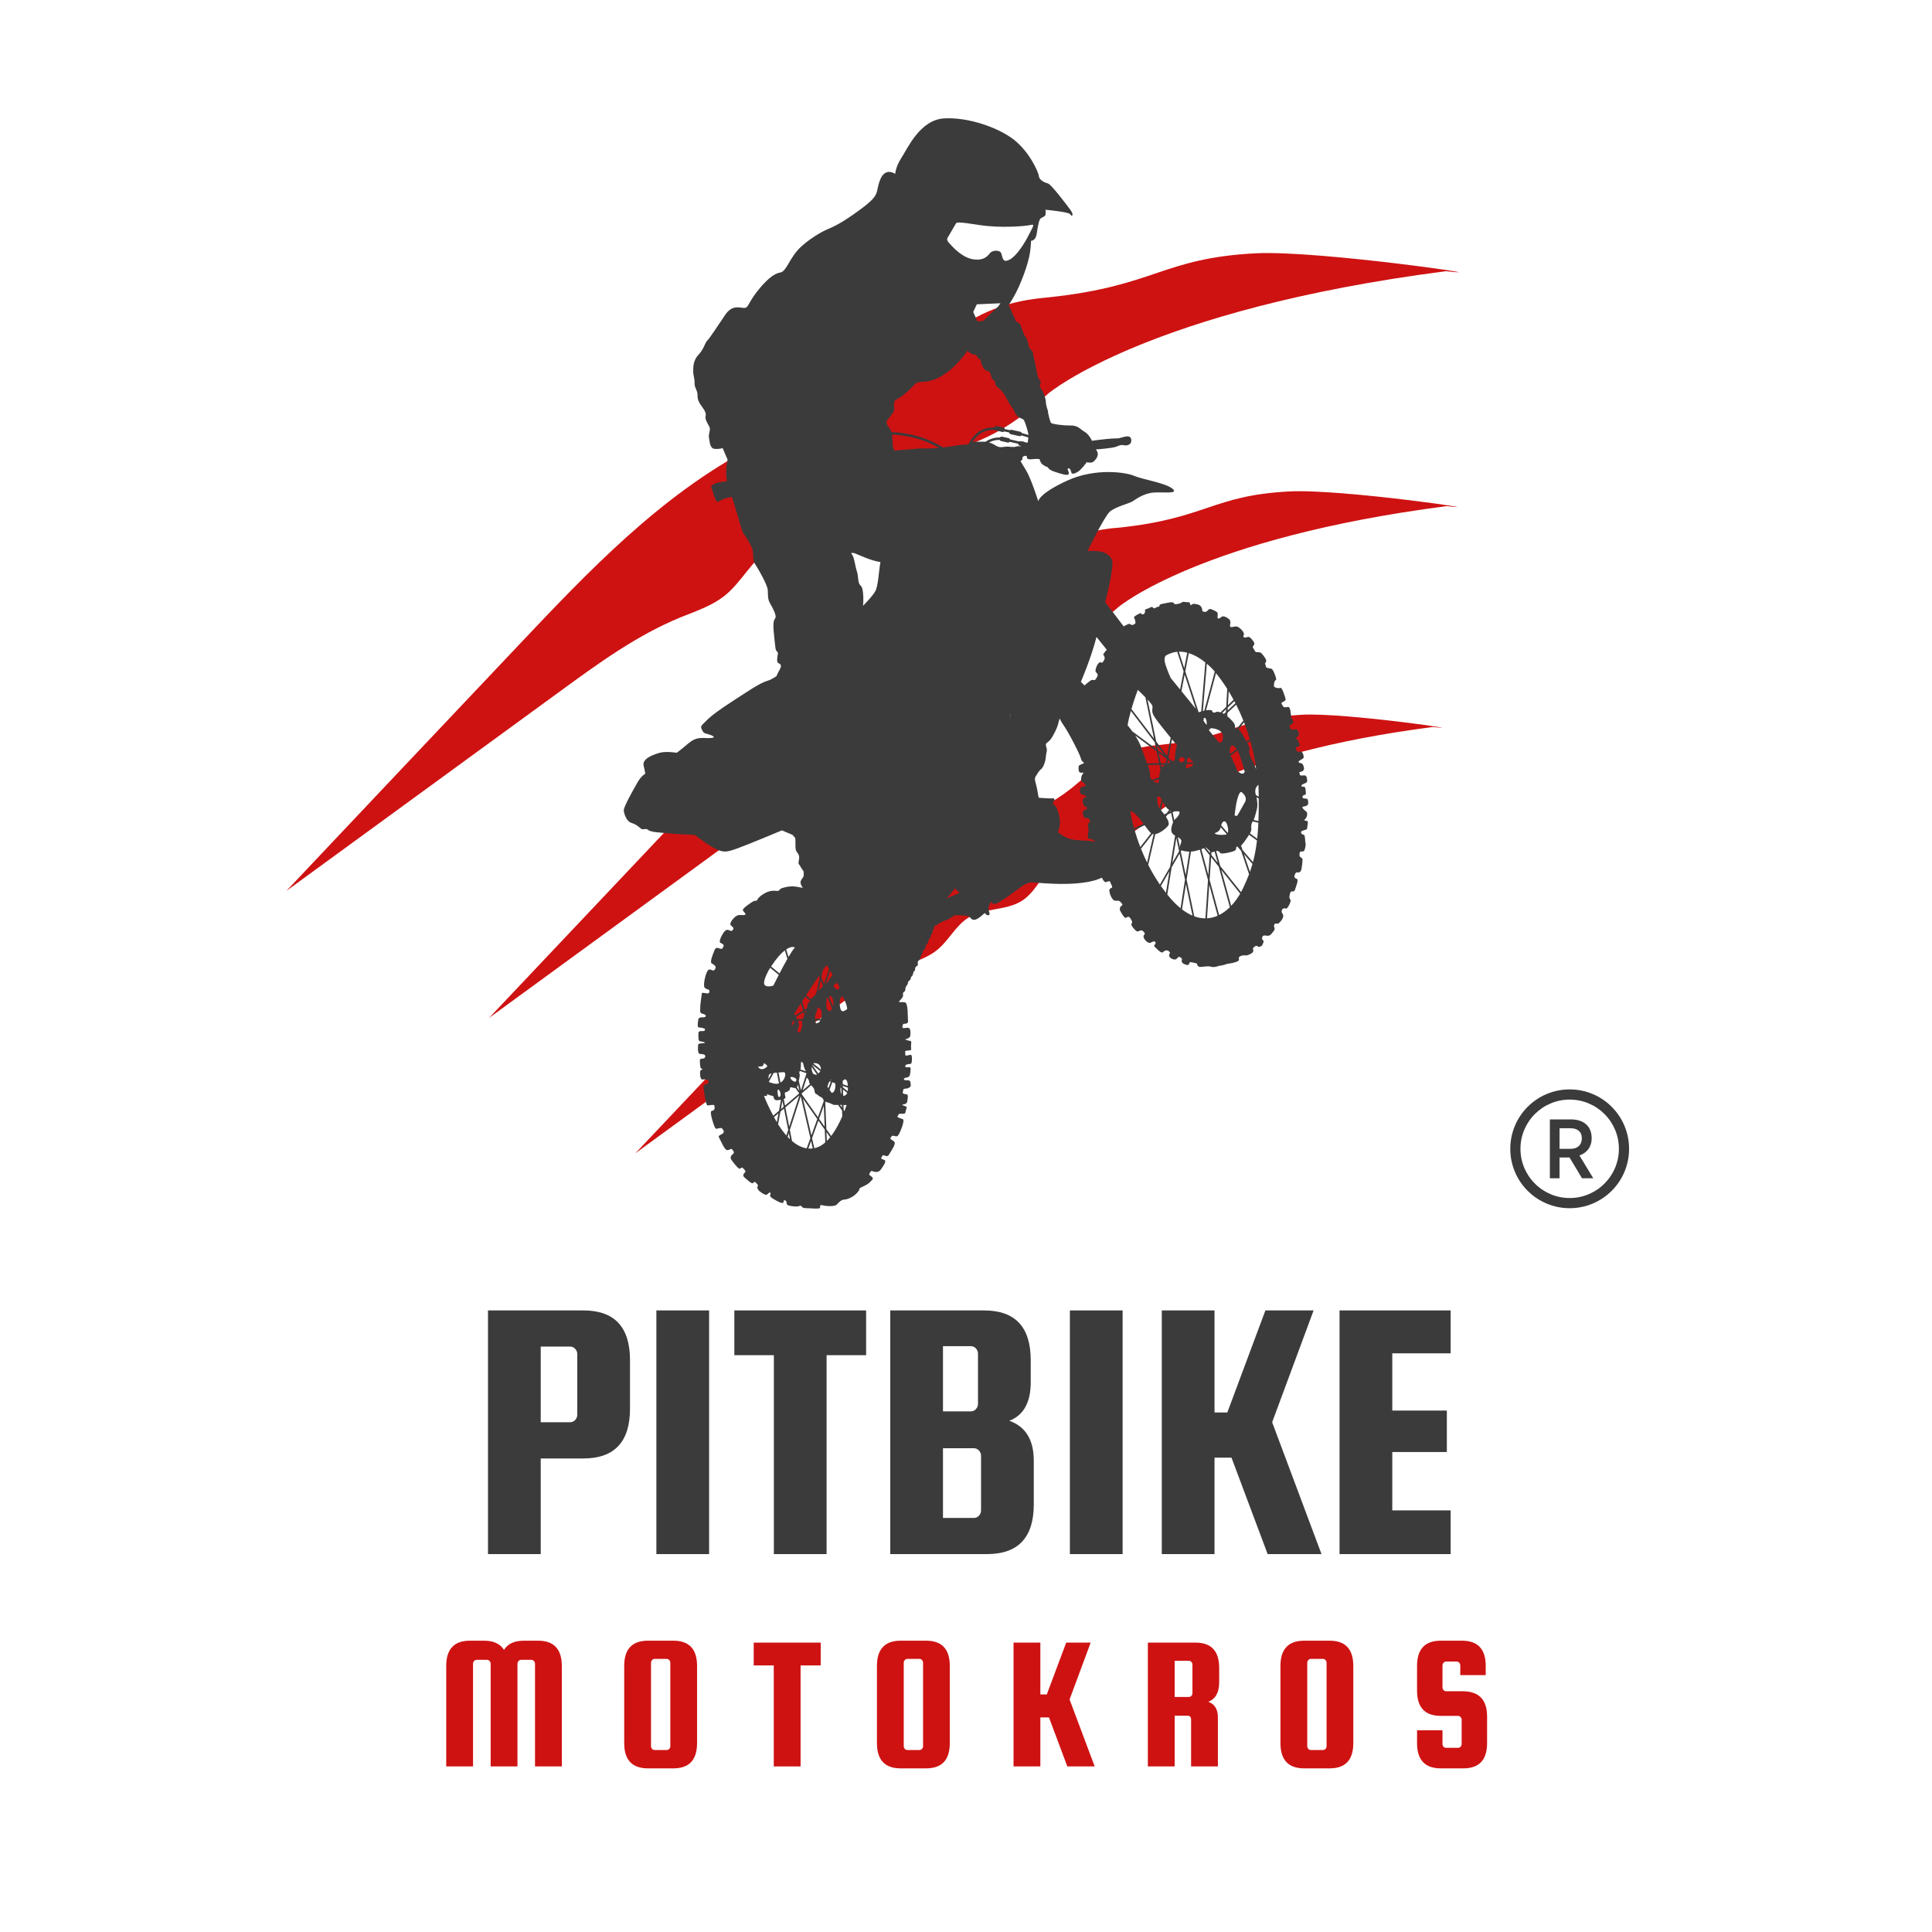 <svg xmlns="http://www.w3.org/2000/svg" xmlns:xlink="http://www.w3.org/1999/xlink" width="500" zoomAndPan="magnify" viewBox="0 0 375 375" height="500" preserveAspectRatio="xMidYMid meet" version="1.0"><defs><g/><clipPath id="5ae5357ea6"><path d="M 55 49 L 284 49 L 284 173 L 55 173 Z M 55 49 " clip-rule="nonzero"/></clipPath><clipPath id="0e08abcb86"><path d="M 203.379 -16.102 L 331.859 84.445 L 183.996 273.383 L 55.52 172.836 Z M 203.379 -16.102 " clip-rule="nonzero"/></clipPath><clipPath id="4e0c1f9dd0"><path d="M 203.379 -16.102 L 331.859 84.445 L 183.996 273.383 L 55.52 172.836 Z M 203.379 -16.102 " clip-rule="nonzero"/></clipPath><clipPath id="52ebf0f875"><path d="M 94 95 L 283 95 L 283 198 L 94 198 Z M 94 95 " clip-rule="nonzero"/></clipPath><clipPath id="f5a6fc181b"><path d="M 203.379 -16.102 L 331.859 84.445 L 183.996 273.383 L 55.52 172.836 Z M 203.379 -16.102 " clip-rule="nonzero"/></clipPath><clipPath id="2137da34f1"><path d="M 203.379 -16.102 L 331.859 84.445 L 183.996 273.383 L 55.52 172.836 Z M 203.379 -16.102 " clip-rule="nonzero"/></clipPath><clipPath id="9432cdcefc"><path d="M 123 138 L 280 138 L 280 224 L 123 224 Z M 123 138 " clip-rule="nonzero"/></clipPath><clipPath id="2759b78e7b"><path d="M 203.379 -16.102 L 331.859 84.445 L 183.996 273.383 L 55.52 172.836 Z M 203.379 -16.102 " clip-rule="nonzero"/></clipPath><clipPath id="66641c94ad"><path d="M 203.379 -16.102 L 331.859 84.445 L 183.996 273.383 L 55.52 172.836 Z M 203.379 -16.102 " clip-rule="nonzero"/></clipPath><clipPath id="d911fb0861"><path d="M 134 22.695 L 218 22.695 L 218 176 L 134 176 Z M 134 22.695 " clip-rule="nonzero"/></clipPath><clipPath id="35a0130cb5"><path d="M 121.07 82.582 L 253.93 82.582 L 253.93 234.586 L 121.07 234.586 Z M 121.07 82.582 " clip-rule="nonzero"/></clipPath><clipPath id="16efe3acb4"><path d="M 293.145 211.453 L 316.395 211.453 L 316.395 234.703 L 293.145 234.703 Z M 293.145 211.453 " clip-rule="nonzero"/></clipPath></defs><rect x="-37.5" width="450" fill="#ffffff" y="-37.5" height="450" fill-opacity="1"/><rect x="-37.5" width="450" fill="#ffffff" y="-37.5" height="450" fill-opacity="1"/><g clip-path="url(#5ae5357ea6)"><g clip-path="url(#0e08abcb86)"><g clip-path="url(#4e0c1f9dd0)"><path fill="#ce1212" d="M 189.254 85.852 C 196.578 82.91 200.676 78.738 203.555 76.316 C 203.555 76.316 222.941 60.078 280.668 52.637 C 292.957 54.016 256.066 48.535 243.699 49.168 C 225.582 50.113 224.281 55.512 203.59 57.707 C 201.18 57.965 195.629 58.312 189.52 61.555 C 185.359 63.773 182.039 67.25 178.324 70.152 C 168.684 77.688 156.602 81.23 145.77 86.926 C 128.242 96.137 114.305 110.785 100.684 125.203 C 85.637 141.102 70.602 157.012 55.582 172.926 L 108.84 134.086 C 116.191 128.719 123.629 123.305 132.051 119.844 C 135.035 118.625 138.188 117.613 140.703 115.59 C 144.016 112.918 145.93 108.699 149.543 106.445 C 154.113 103.598 160.344 104.547 164.828 101.566 C 168.66 99.027 170.359 94.184 173.926 91.301 C 178.785 87.359 182.152 88.703 189.254 85.852 Z M 189.254 85.852 " fill-opacity="1" fill-rule="nonzero"/></g></g></g><g clip-path="url(#52ebf0f875)"><g clip-path="url(#f5a6fc181b)"><g clip-path="url(#2137da34f1)"><path fill="#ce1212" d="M 205.316 125.672 C 211.359 123.246 214.738 119.793 217.125 117.797 C 217.125 117.797 233.133 104.391 280.805 98.238 C 290.969 99.387 260.488 94.855 250.285 95.387 C 235.312 96.16 234.238 100.617 217.16 102.422 C 213.07 102.672 209.199 103.738 205.555 105.613 C 202.121 107.441 199.379 110.316 196.32 112.699 C 188.348 118.93 178.359 121.879 169.426 126.559 C 154.934 134.168 143.41 146.281 132.172 158.176 C 119.758 171.309 107.34 184.445 94.926 197.582 L 138.898 165.5 C 144.969 161.07 151.121 156.602 158.07 153.746 C 160.539 152.73 163.141 151.898 165.215 150.23 C 167.957 148.023 169.535 144.543 172.52 142.684 C 176.305 140.336 181.438 141.113 185.145 138.652 C 188.293 136.566 189.707 132.555 192.652 130.172 C 196.676 126.918 199.449 128.027 205.316 125.672 Z M 205.316 125.672 " fill-opacity="1" fill-rule="nonzero"/></g></g></g><g clip-path="url(#9432cdcefc)"><g clip-path="url(#2759b78e7b)"><g clip-path="url(#66641c94ad)"><path fill="#ce1212" d="M 252.727 138.73 C 240.254 139.375 239.359 143.082 225.141 144.59 C 221.73 144.797 218.504 145.684 215.465 147.242 C 212.602 148.77 210.316 151.16 207.762 153.16 C 201.117 158.328 192.82 160.781 185.367 164.695 C 173.301 171.035 163.703 181.121 154.348 191.031 C 144.004 201.973 133.66 212.914 123.32 223.855 C 135.531 214.949 147.742 206.043 159.953 197.137 C 165.012 193.449 170.133 189.723 175.922 187.344 C 177.977 186.5 180.145 185.809 181.871 184.414 C 184.156 182.578 185.469 179.676 187.961 178.121 C 191.105 176.156 195.395 176.812 198.48 174.766 C 201.113 173.016 202.277 169.688 204.734 167.695 C 208.078 164.984 210.391 165.91 215.277 163.953 C 220.316 161.93 223.137 159.043 225.117 157.395 C 225.117 157.395 238.453 146.223 278.16 141.102 C 286.605 142.059 261.227 138.285 252.727 138.73 Z M 252.727 138.73 " fill-opacity="1" fill-rule="nonzero"/></g></g></g><g clip-path="url(#d911fb0861)"><path fill="#3b3b3b" d="M 213.09 163.379 C 208.734 162.859 207.906 163.586 205.105 161.355 C 202.305 159.125 201.578 154.82 201.371 153.527 C 201.164 152.23 200.695 151.242 200.953 150.828 C 201.215 150.414 201.578 149.688 202.043 149.324 C 202.512 148.961 202.926 147.859 203.004 146.848 C 203.082 145.836 203.352 145.836 203.082 144.984 C 202.809 144.125 203.277 144.281 203.859 143.582 C 204.441 142.883 205.336 141.016 205.453 140.238 C 205.57 139.461 207.633 134.637 207.711 133.859 C 207.789 133.082 204.25 120.598 203.004 118.965 C 201.758 117.332 185.656 94.23 182.078 92.672 C 178.5 91.117 173.992 87.93 173.992 87.93 C 173.992 87.93 173.266 87.305 173.266 86.191 C 173.266 85.078 173.133 83.73 172.746 83.238 C 172.355 82.742 171.992 82.277 172.098 81.809 C 172.203 81.344 173.68 80.047 173.574 79.398 C 173.473 78.75 173.445 77.688 174.016 77.508 C 174.586 77.324 175.52 76.574 176.559 75.613 C 177.594 74.656 177.621 74.289 178.5 74.16 C 179.383 74.031 183.066 74.629 187.809 68.066 C 187.809 68.066 188.406 68.77 188.898 68.793 C 189.391 68.82 189.441 68.848 189.648 69.184 C 189.859 69.52 189.988 69.832 190.145 69.727 C 190.297 69.625 190.352 69.52 190.375 69.938 C 190.402 70.352 190.531 70.766 190.66 71.023 C 190.793 71.281 191.102 71.906 191.551 71.945 C 191.996 71.984 192.133 72.297 192.328 72.781 C 192.523 73.266 192.348 73.441 192.695 73.656 C 193.047 73.871 193.105 73.988 193.145 74.277 C 193.184 74.57 193.281 74.98 193.746 75.27 C 194.215 75.562 194.895 76.398 195.227 77.059 C 195.555 77.719 196.199 78.848 196.566 79.277 C 196.938 79.703 196.703 79.723 197.246 80.5 C 197.793 81.277 198.395 81.125 198.703 81.512 C 199.016 81.898 199.602 84.02 199.641 84.488 C 199.676 84.953 198.898 88.766 199.484 89.074 C 200.066 89.387 201.777 88.609 202.672 89.582 C 203.566 90.555 203.004 91 204.754 91.586 C 206.504 92.168 207.457 92.402 207.457 91.875 C 207.457 91.352 207.027 91.02 207.34 90.922 C 207.652 90.824 207.844 91.234 207.922 91.645 C 208 92.051 208.41 92.07 209.285 91.527 C 210.16 90.98 212.492 87.812 212.336 86.781 C 212.184 85.75 211.426 84.312 210.488 83.789 C 209.555 83.262 209.305 82.562 207.691 82.582 C 206.074 82.602 204.227 82.289 204.016 82.094 C 203.801 81.898 203.41 80.035 203.41 80.035 C 203.41 80.035 203.527 80.074 203.312 79.488 C 203.102 78.906 202.984 78.148 202.984 77.836 C 202.984 77.523 202.672 76.496 202.422 76.027 C 202.168 75.562 201.738 75.016 201.816 74.766 C 201.895 74.512 202.207 74.199 201.836 73.812 C 201.465 73.422 201.312 72.625 201.293 72.312 C 201.273 72.004 201.098 71.906 201.078 71.438 C 201.059 70.973 200.555 68.891 200.496 68.715 C 200.438 68.543 200.691 68.465 200.262 68.016 C 199.832 67.57 199.777 67.727 199.66 67.062 C 199.543 66.402 199.309 65.605 199.055 65.391 C 198.805 65.176 198.414 63.953 198.316 63.758 C 198.219 63.562 198.121 62.941 197.812 62.727 C 197.5 62.512 197.172 62.477 197.074 62.105 C 196.977 61.734 196.566 61.016 196.43 60.629 C 196.293 60.238 195.77 59.227 195.77 59.227 C 195.77 59.227 197.094 57.359 198.18 54.676 C 199.27 51.992 199.777 50.047 199.93 48.961 C 200.086 47.871 200.125 46.742 200.125 46.742 C 200.125 46.742 201.02 46.742 201.215 45.422 C 201.41 44.098 201.68 42.582 201.992 42.387 C 202.305 42.191 202.848 42 202.926 41.688 C 203.004 41.375 202.926 40.715 202.926 40.715 C 202.926 40.715 207.594 41.141 207.75 41.609 C 207.906 42.078 208.641 41.922 207.75 40.715 C 206.852 39.508 204.016 35.773 203.43 35.621 C 202.848 35.465 201.719 35 201.641 34.18 C 201.562 33.363 199.777 29.438 196.781 27.102 C 193.785 24.77 187.953 22.707 183.246 22.98 C 178.539 23.254 176.09 28.93 174.965 30.641 C 173.836 32.355 173.758 33.754 173.758 33.754 C 173.758 33.754 171.852 32.355 170.84 34.883 C 169.828 37.41 171.035 37.645 167.223 40.48 C 163.41 43.32 161.926 43.941 160.293 44.645 C 160.293 44.645 157.863 45.746 155.555 47.82 C 153.25 49.895 152.703 52.719 151.434 52.902 C 150.164 53.082 148.582 54.48 146.871 56.688 C 145.16 58.891 145.289 59.746 144.484 59.77 C 143.68 59.797 142.176 59.02 140.754 61.121 C 139.324 63.219 137.797 65.605 137.305 66.07 C 136.809 66.539 136.656 67.73 135.566 68.871 C 134.477 70.012 134.555 71.438 134.555 72.164 C 134.555 72.891 134.84 73.41 134.812 74.344 C 134.789 75.277 135.41 75.82 135.387 76.625 C 135.359 77.43 135.617 78.023 135.98 78.543 C 136.344 79.062 137.172 80.074 136.965 80.695 C 136.758 81.32 137.383 82.25 137.691 82.848 C 138.004 83.445 137.457 84.168 137.613 84.949 C 137.77 85.727 137.746 87.047 138.73 87.125 C 139.715 87.203 140.258 86.969 140.258 86.969 L 141.219 89.199 C 141.219 89.199 140.727 91.43 141.062 93.242 C 141.062 93.242 142.383 97.523 142.824 98.898 C 143.266 100.27 144.043 103.227 144.277 103.512 C 144.512 103.797 145.988 105.973 146.117 106.934 C 146.246 107.895 146.09 108.828 146.586 109.527 C 147.078 110.227 148.969 113.52 149.023 114.531 C 149.074 115.543 148.996 116.32 149.461 117.098 C 149.93 117.875 150.785 119.508 150.5 119.949 C 150.215 120.391 149.957 120.648 150.242 123.293 C 150.527 125.938 150.5 126.172 150.812 126.457 C 151.121 126.742 150.969 126.82 150.914 127.312 C 150.863 127.805 150.707 128.531 151.098 128.715 C 151.484 128.895 151.848 129.102 151.305 130.035 C 150.758 130.969 150.164 132.422 150.164 133.949 C 150.164 135.48 150.473 137.141 150.371 137.426 C 150.266 137.711 149.957 139.086 150.527 139.965 C 151.098 140.848 151.59 142.766 151.691 143.051 C 151.797 143.336 152.184 143.906 152.469 144.375 C 152.754 144.84 152.887 146.188 152.73 146.551 C 152.574 146.914 151.848 147.59 152.055 148.133 C 152.262 148.676 152.289 150.699 152.809 150.75 C 153.328 150.805 153.691 150.984 153.766 151.32 C 153.844 151.66 153.922 152.566 154.312 152.824 C 154.699 153.086 154.543 153.785 154.336 154.02 C 154.129 154.25 153.586 156.016 153.379 156.691 C 153.172 157.363 152.496 158.09 152.965 159.23 C 153.43 160.371 153.586 161.539 153.871 162.055 C 154.156 162.574 154.391 162.367 154.391 163.145 C 154.391 163.922 154.363 164.75 154.52 165.113 C 154.676 165.477 155.062 165.711 155.113 166.309 C 155.168 166.906 154.855 167.5 155.062 167.734 C 155.27 167.969 155.816 169.004 155.895 168.98 C 155.973 168.953 156.152 169.992 155.816 170.379 C 155.477 170.766 155.297 171.184 155.426 171.57 C 155.555 171.961 156.074 172.973 157.008 173.18 C 157.941 173.387 165.512 174.035 167.016 171.777 C 168.52 169.523 170.309 166.074 169.559 164.883 C 168.805 163.691 166.938 163.48 166.809 162.602 C 166.68 161.719 166.551 158.633 166.16 158.426 C 165.77 158.219 165.332 157.648 165.406 156.715 C 165.484 155.781 165.043 151.945 164.762 151.348 C 164.477 150.75 164.477 150.312 164.605 147.613 C 164.734 144.918 165.332 140.508 165.254 138.125 C 165.176 135.738 165.848 131.723 165.484 130.348 C 165.121 128.973 165.227 128.09 165.406 127.625 C 165.59 127.156 165.484 124.824 166.602 121.711 C 167.715 118.602 167.664 115.984 167.457 114.633 C 167.25 113.285 166.73 114.012 166.574 112.379 C 166.418 110.746 166.316 111.184 166.055 109.891 C 165.797 108.594 165.641 107.918 165.332 107.582 C 165.02 107.246 165.512 107.297 165.848 107.375 C 166.188 107.453 169.039 108.879 170.879 109.086 C 170.879 109.086 194.059 118.652 197.246 130.242 C 197.246 130.242 195.664 140.719 195.77 143.051 C 195.875 145.383 196.133 152.074 196.289 153.684 C 196.445 155.289 193.695 163.273 194.008 165.039 C 194.316 166.801 190.273 177.223 193.746 175.203 C 197.223 173.18 198.828 171.156 200.383 171.262 C 201.941 171.363 211.223 172.453 214.801 169.809 C 218.379 167.164 217.445 163.898 213.09 163.379 Z M 193.746 59.488 L 190.844 62.289 L 189.727 62.391 L 188.898 60.551 L 189.598 59.07 L 194.188 58.863 Z M 183.973 46.082 L 185.527 43.41 C 185.68 43.152 185.812 42.996 190.066 43.672 C 194.316 44.344 199.32 43.879 200.152 43.645 C 200.98 43.41 200.332 44.293 199.605 45.746 C 198.883 47.195 197.324 49.688 195.977 50.387 C 194.629 51.09 194.652 50.102 194.371 49.246 C 194.086 48.391 192.633 48.598 192.219 49.062 C 191.805 49.531 191.156 50.645 188.949 50.336 C 186.746 50.023 184.934 47.949 184.238 47.195 C 183.543 46.445 183.973 46.082 183.973 46.082 " fill-opacity="1" fill-rule="nonzero"/></g><path fill="#3b3b3b" d="M 141.77 93.297 C 141.77 93.297 140.406 93.492 139.746 93.586 C 139.086 93.684 137.781 94.133 138.094 94.715 C 138.402 95.301 138.812 97.906 139.609 97.301 C 140.406 96.699 141.789 96.484 142.449 96.406 C 143.109 96.328 143.871 96.191 143.809 96.152 C 143.754 96.113 142.723 94.172 141.77 93.297 " fill-opacity="1" fill-rule="nonzero"/><g clip-path="url(#35a0130cb5)"><path fill="#3b3b3b" d="M 253.719 159.352 C 253.426 159.352 252.957 159.219 253.289 159.023 C 253.621 158.828 253.93 157.836 253.543 157.527 C 253.152 157.215 252.395 156.613 253.059 156.535 C 253.719 156.457 253.93 156.203 253.93 155.852 C 253.93 155.504 253.832 155.035 253.641 155.016 C 253.445 154.996 252.785 155.074 252.805 154.668 C 252.824 154.258 253.465 154.316 253.465 154.121 C 253.465 153.93 253.465 152.664 253.113 152.703 C 252.766 152.742 252.551 152.684 252.629 152.469 C 252.707 152.254 252.824 152.234 253.191 152.082 C 253.562 151.926 253.777 151.848 253.719 151.398 C 253.66 150.953 253.602 150.523 253.23 150.504 C 252.863 150.484 252.277 150.66 252.277 150.289 C 252.277 149.922 251.988 149.902 252.473 149.805 C 252.957 149.707 253.137 149.398 253.113 149.125 C 253.094 148.852 252.883 148.152 252.59 148.152 C 252.297 148.152 251.91 147.938 252.105 147.746 C 252.297 147.551 252.785 147.355 252.98 147.16 C 253.172 146.965 252.883 145.875 252.492 145.875 C 252.105 145.875 251.715 146.031 251.656 145.664 C 251.598 145.293 251.305 145.137 251.676 145 C 252.047 144.867 252.297 144.828 252.238 144.555 C 252.184 144.281 251.93 143.484 251.754 143.484 C 251.578 143.484 251.422 143.137 251.773 143.02 C 252.121 142.902 252.086 142.629 252.105 142.453 C 252.121 142.277 251.871 141.465 251.5 141.543 C 251.133 141.617 250.508 141.734 250.43 141.309 C 250.352 140.879 250.062 140.84 250.391 140.762 C 250.723 140.684 251.055 140.219 251.031 140.004 C 251.016 139.789 250.625 139.461 250.605 139.188 C 250.586 138.914 250.488 137.32 250.141 137.242 C 249.789 137.164 249.246 137.496 249.012 137.051 C 248.777 136.602 248.602 136.504 248.836 136.348 C 249.07 136.191 249.617 136.02 249.535 135.688 C 249.461 135.355 248.836 133.336 248.543 133.508 C 248.254 133.684 247.242 133.473 247.262 133.141 C 247.281 132.809 247.281 132.363 247.496 132.129 C 247.707 131.895 247.785 131.992 247.629 131.469 C 247.477 130.941 247.086 129.812 246.699 129.777 C 246.309 129.734 245.648 129.641 245.688 129.309 C 245.727 128.98 245.375 128.941 245.648 128.609 C 245.922 128.281 245.668 127.852 245.473 127.598 C 245.277 127.344 244.871 126.605 244.383 126.586 C 243.898 126.566 243.762 126.723 243.488 126.199 C 243.215 125.672 243.098 125.633 243.176 125.5 C 243.254 125.363 243.625 124.992 243.391 124.66 C 243.16 124.332 242.633 123.438 242.129 123.648 C 241.621 123.863 241.195 123.711 241.371 123.379 C 241.543 123.047 241.387 122.699 241.117 122.387 C 240.844 122.074 240.32 121.551 239.832 121.59 C 239.348 121.629 238.898 121.863 238.766 121.59 C 238.629 121.316 239.074 120.637 238.57 120.191 C 238.062 119.742 237.422 119.469 237.074 119.742 C 236.723 120.016 236.645 120.113 236.41 120.035 C 236.176 119.957 236.527 119.082 236.238 118.828 C 235.945 118.574 234.953 118.129 234.758 118.207 C 234.562 118.285 234.156 118.848 233.961 118.77 C 233.766 118.691 233.359 118.828 233.359 118.477 C 233.359 118.129 233.223 117.777 232.91 117.523 C 232.598 117.273 231.684 117.156 231.57 117.215 C 231.453 117.273 231.121 117.523 231.062 117.43 C 231.004 117.332 230.984 116.805 230.656 116.883 C 230.324 116.961 229.625 116.668 229.391 116.922 C 229.156 117.176 227.914 117.43 227.855 117.117 C 227.797 116.805 227.098 116.883 226.531 117.02 C 225.969 117.156 225.094 117.215 225.074 117.484 C 225.055 117.758 224.859 117.797 224.727 117.777 C 224.586 117.758 224.043 118.227 223.906 118.031 C 223.773 117.836 223.5 117.719 223.207 117.934 C 222.914 118.148 222.137 118.246 222.234 118.438 C 222.332 118.633 222.215 119.094 222.008 119.184 C 221.801 119.273 221.578 119.301 221.539 119.133 C 221.504 118.965 221.359 118.988 221.023 119.16 C 220.688 119.328 219.984 119.715 220.117 119.883 C 220.246 120.055 220.504 120.871 220.348 121.012 C 220.191 121.156 219.855 121.43 219.504 121.234 C 219.156 121.039 219.246 121.051 218.949 121.156 C 218.652 121.258 218.105 121.582 218.105 121.582 L 214.516 116.863 C 214.516 116.863 216.328 110.02 215.84 108.723 C 215.344 107.426 213.969 106.777 211.094 106.945 C 211.094 106.945 214.309 100.32 215.398 99.336 C 216.484 98.352 219.184 97.73 219.832 97.312 C 220.48 96.898 222.008 95.734 223.953 95.602 C 225.898 95.473 228.93 95.941 227.531 94.824 C 226.133 93.711 221.645 93.035 220.141 92.363 C 218.637 91.688 212.648 90.754 207.125 93.297 C 201.602 95.836 201.527 97.289 201.527 97.289 C 201.527 97.289 200.152 92.934 199.191 91.352 C 198.23 89.77 198.078 89.484 198.078 89.484 C 198.078 89.484 198.512 89.328 198.453 88.941 C 198.395 88.551 198.996 88.414 199.445 88.492 C 199.895 88.57 200.648 88.762 200.844 88.473 C 201.039 88.18 200.766 87.715 201.176 87.754 C 201.582 87.793 201.816 87.891 201.816 87.891 C 201.816 87.891 201.426 89.406 202.398 90.184 C 203.375 90.961 204.715 90.902 205.57 90.184 C 206.426 89.465 206.582 87.852 206.582 87.852 C 206.582 87.852 208.078 87.887 208.797 87.75 C 209.516 87.617 208.234 87.344 210.023 87.266 C 211.812 87.191 212.199 87.266 212.199 87.266 C 212.199 87.266 211.309 88.941 210.742 89.68 C 210.742 89.68 211.793 89.973 212.219 89.621 C 212.648 89.27 213.602 88.309 212.707 87.234 C 212.707 87.234 215.953 87.016 216.711 86.684 C 217.469 86.355 217.645 86.316 218.25 86.43 C 218.852 86.547 219.473 86.219 219.551 85.789 C 219.629 85.363 219.609 84.699 218.852 84.699 C 218.094 84.699 217.371 85.129 216.789 85.09 C 216.207 85.051 213.465 85.305 211.309 85.652 C 209.148 86.004 208.391 85.906 208.449 85.848 C 208.508 85.789 208.586 84.836 208.117 84.855 C 207.652 84.875 206.871 85.285 206.484 85.285 C 206.094 85.285 206.133 84.895 205.668 84.605 C 205.199 84.312 203.703 83.848 203.023 84.312 C 202.344 84.777 201.488 84.973 200.746 84.723 C 200.328 84.578 199.973 84.473 199.734 84.465 C 199.391 84.355 198.918 84.207 198.332 84.047 C 198.281 83.926 198.18 83.832 198.047 83.801 L 196.363 83.422 C 196.246 83.395 196.129 83.422 196.031 83.488 C 195.715 83.422 195.379 83.355 195.031 83.289 C 195.004 83.145 194.918 83.027 194.789 83 L 193.426 82.691 C 193.258 82.652 193.082 82.781 193.016 82.984 C 189.973 82.805 188.484 85.199 188.004 86.188 C 187.676 86.312 187.23 86.312 186.367 86.355 C 186.367 86.355 184.777 86.637 183.043 86.84 C 177.574 83.496 171.891 83.555 168.066 84.203 C 165.578 84.625 163.535 85.34 162.277 85.859 C 161.82 85.863 161.195 85.938 160.359 86.16 C 157.949 86.801 158.047 86.219 156.297 86.355 C 154.543 86.492 153.125 87.211 152.602 87.93 C 152.074 88.648 152.055 90.301 152.25 91.273 C 152.445 92.246 152.832 92.695 152.582 92.734 C 152.328 92.773 150.188 92.906 149.098 93.336 C 148.012 93.762 147.699 93.879 147.098 93.879 C 146.492 93.879 145.562 94.559 145.641 95.277 C 145.715 96 145.988 96.215 146.883 95.98 C 147.777 95.746 147.777 95.047 148.477 95.027 C 149.176 95.008 151.859 94.055 152.988 93.781 C 154.117 93.508 156.18 93.336 156.18 93.336 C 156.18 93.336 156.547 93.703 156.723 94.055 C 156.898 94.406 157.441 94.539 158.105 94.52 C 158.766 94.504 158.805 94.289 158.824 94.074 C 158.84 93.859 158.59 93.82 158.957 93.566 C 159.328 93.316 160.125 93.684 160.516 93.043 C 160.902 92.402 161.352 92.48 161.875 92.402 C 162.398 92.324 162.516 91.758 162.613 92.402 C 162.711 93.043 163.023 93.762 163.664 93.434 C 164.309 93.102 164.168 92.887 164.52 93.082 C 164.871 93.277 165.027 93.18 165.199 92.945 C 165.375 92.711 166.328 91.973 166.328 91.973 C 166.328 91.973 166.078 93.297 167.203 93.414 C 168.332 93.531 168.816 93.355 170.434 93.684 C 172.047 94.016 172.844 94.23 173.875 94.539 C 174.902 94.852 175.547 94.715 175.547 94.715 C 175.547 94.715 176.188 95.066 175.855 96.484 C 175.527 97.906 176.09 99.129 176.426 100.012 C 176.766 100.891 176.609 101.203 176.219 101.387 C 175.832 101.566 177.57 101.617 176.633 102.191 C 175.699 102.762 171.707 106.078 171.113 108.18 C 170.516 110.277 170.621 112.82 170.023 114.48 C 169.426 116.141 163.152 121.996 157.969 125.785 C 152.781 129.57 150.656 131.645 149.047 132.109 C 147.441 132.574 145.211 134.16 142.387 135.973 C 139.559 137.789 137.953 139.008 137.043 139.941 C 136.137 140.871 135.902 140.949 136.215 141.574 C 136.523 142.195 136.602 142.301 137.355 142.48 C 138.105 142.664 139.379 143.207 137.77 143.258 C 136.16 143.309 135.254 142.895 133.543 144.348 C 131.832 145.797 131.367 146.109 131.367 146.109 C 131.367 146.109 129.266 145.773 128.074 146.109 C 126.879 146.445 124.57 147.227 124.934 148.652 C 125.297 150.078 125.219 150.207 125.219 150.207 C 125.219 150.207 124.469 150.57 123.691 151.945 C 122.914 153.32 121.02 156.637 121.074 157.312 C 121.125 157.984 121.617 159.438 122.551 159.723 C 123.484 160.008 123.926 160.422 124.367 160.812 C 124.805 161.199 125.324 160.656 125.816 161.098 C 126.309 161.539 128.359 161.617 129.992 161.77 C 131.625 161.926 134.867 162.059 134.867 162.059 C 134.867 162.059 136.887 163.664 138.676 164.648 C 140.465 165.633 141.219 165.348 143.188 164.648 C 145.16 163.949 151.77 161.176 151.77 161.176 L 156.18 163.043 L 158.668 172.207 C 158.668 172.207 156.645 172.559 155.109 172.207 C 153.574 171.855 152.543 172.168 151.859 172.363 C 151.18 172.559 151.375 172.965 150.832 172.926 C 150.285 172.887 149.391 172.75 148.148 173.547 C 146.902 174.348 147 174.773 146.863 174.832 C 146.727 174.891 146.648 174.637 145.773 175.219 C 144.898 175.805 144.062 176.426 144.199 176.719 C 144.336 177.008 145.016 177.477 144.531 177.594 C 144.043 177.711 143.422 177.379 142.762 177.902 C 142.098 178.43 141.574 179.285 141.828 179.574 C 142.082 179.867 142.566 180.043 142.273 180.453 C 141.984 180.859 141.809 180.664 141.594 180.586 C 141.379 180.508 141.012 180.277 140.523 180.918 C 140.039 181.559 139.473 182.805 139.805 182.98 C 140.137 183.152 140.641 183.367 140.406 183.738 C 140.176 184.105 140.312 184.223 139.844 184.145 C 139.379 184.066 138.988 183.699 138.695 184.418 C 138.402 185.137 137.723 186.75 138.133 186.984 C 138.543 187.219 139.086 187.547 138.852 187.996 C 138.617 188.445 138.543 188.367 138.309 188.348 C 138.074 188.328 137.645 187.84 137.258 188.582 C 136.867 189.316 136.422 191.359 136.789 191.73 C 137.16 192.102 137.707 192 137.684 192.312 C 137.668 192.625 137.707 192.781 137.375 192.82 C 137.043 192.859 136.246 192.547 136.227 192.82 C 136.207 193.09 135.875 195.23 135.914 195.543 C 135.953 195.852 135.758 196.555 136.148 196.688 C 136.539 196.824 136.926 196.902 136.984 197.117 C 137.043 197.328 136.809 197.406 136.695 197.445 C 136.578 197.484 135.625 197.328 135.547 197.855 C 135.469 198.379 135.273 199.43 135.664 199.43 C 136.051 199.43 136.906 199.625 136.848 199.762 C 136.789 199.898 136.902 200.156 136.383 200.129 C 135.863 200.105 135.566 200.184 135.566 200.48 C 135.566 200.777 135.461 202.113 135.852 202.113 C 136.238 202.113 137.289 202.41 136.59 202.477 C 135.891 202.543 135.551 202.527 135.512 202.789 C 135.473 203.047 135.348 204.566 135.852 204.566 C 136.355 204.566 136.848 204.68 136.887 204.926 C 136.926 205.172 136.809 205.355 136.617 205.434 C 136.422 205.512 135.863 205.445 135.852 205.742 C 135.836 206.043 135.863 207.301 136.082 207.379 C 136.305 207.457 136.406 207.637 136.293 207.625 C 136.176 207.609 135.902 207.793 135.891 207.961 C 135.875 208.129 135.812 209.594 136.383 209.531 C 136.953 209.465 137.266 209.504 137.457 209.762 C 137.652 210.023 137.484 210.348 137.121 210.41 C 136.758 210.477 136.512 210.762 136.523 210.863 C 136.539 210.969 136.941 214.625 137.344 214.57 C 137.746 214.52 138.703 214.34 138.664 214.574 C 138.625 214.805 138.871 215.129 138.547 215.441 C 138.223 215.754 137.914 215.391 137.992 216.191 C 138.07 216.996 138.703 219.004 138.961 219.082 C 139.223 219.16 139.922 218.746 140.207 219.082 C 140.492 219.422 140.609 219.785 140.297 220.016 C 139.988 220.25 139.301 220.395 139.559 220.781 C 139.816 221.172 140.637 223.348 141.219 223.246 C 141.801 223.141 141.867 222.844 142.125 223.117 C 142.387 223.387 142.594 223.75 142.281 223.984 C 141.969 224.215 141.723 224.539 141.852 224.902 C 141.984 225.266 143.344 226.953 143.578 226.859 C 143.809 226.77 143.965 226.488 144.199 226.719 C 144.434 226.953 144.859 227.34 144.602 227.562 C 144.344 227.781 144.094 228.184 144.445 228.484 C 144.797 228.781 145.871 229.816 146.09 229.66 C 146.312 229.504 146.492 229.273 146.703 229.543 C 146.91 229.816 147.246 230.023 147.078 230.246 C 146.91 230.465 146.988 230.66 147.219 230.996 C 147.453 231.336 148.582 232.059 148.812 231.902 C 149.047 231.75 149.387 231.348 149.488 231.477 C 149.594 231.605 149.605 231.727 149.5 231.926 C 149.398 232.125 149.477 232.176 149.656 232.383 C 149.84 232.59 151.859 233.824 152.031 233.422 C 152.199 233.02 152.16 232.824 152.34 232.953 C 152.523 233.086 152.691 233.16 152.664 233.383 C 152.641 233.602 152.715 233.863 153.094 233.992 C 153.469 234.121 154.52 234.211 154.789 234.172 C 155.062 234.137 155.477 233.879 155.609 234.184 C 155.738 234.484 156.32 234.523 156.75 234.512 C 157.176 234.5 159.094 234.73 159.172 234.434 C 159.25 234.137 158.992 233.758 159.754 233.965 C 160.52 234.172 161.91 234.148 162.273 233.914 C 162.633 233.68 163.102 232.875 163.867 232.836 C 164.633 232.801 165.562 232.281 166.031 231.852 C 166.496 231.426 166.797 231.023 166.797 230.855 C 166.797 230.688 166.797 230.621 167.418 230.348 C 168.039 230.078 168.676 229.688 168.949 229.363 C 169.219 229.039 169.621 228.859 169.297 228.496 C 168.973 228.133 168.57 228.133 168.777 227.77 C 168.988 227.406 169.051 227.199 169.348 227.328 C 169.648 227.457 170.465 227.691 170.918 227.07 C 171.371 226.449 172.125 225.398 171.723 225.188 C 171.32 224.98 170.867 224.957 171.098 224.645 C 171.332 224.332 171.203 224.164 171.578 224.254 C 171.957 224.348 172.266 224.605 172.551 224.102 C 172.836 223.594 173.926 222.105 173.625 221.676 C 173.328 221.246 172.668 221.184 172.863 220.848 C 173.055 220.512 173.172 220.379 173.562 220.473 C 173.953 220.562 174.105 220.703 174.406 220.262 C 174.703 219.824 175.738 217.387 175.211 217.215 C 174.676 217.047 173.965 216.828 174.223 216.621 C 174.484 216.414 174.262 216.113 174.988 216.18 C 175.715 216.242 175.727 216.051 175.766 215.777 C 175.805 215.508 176.078 214.934 175.961 214.832 C 175.844 214.727 174.754 214.457 175.262 214.391 C 175.766 214.324 176.039 214.145 176.09 213.793 C 176.141 213.445 176.348 212.562 176.062 212.445 C 175.777 212.328 175.105 212.383 175.234 211.992 C 175.363 211.602 175.172 211.332 175.754 211.305 C 176.336 211.277 176.789 210.992 176.777 210.668 C 176.766 210.348 176.766 209.711 176.336 209.684 C 175.91 209.66 175.379 209.738 175.457 209.426 C 175.535 209.113 176.012 209.23 176.324 209.023 C 176.633 208.816 176.621 208.648 176.672 208.258 C 176.727 207.871 176.883 207.156 176.531 207.145 C 176.18 207.133 175.676 207.262 175.699 206.949 C 175.727 206.637 176.141 206.562 176.426 206.535 C 176.711 206.508 176.855 206.535 176.934 206.273 C 177.012 206.016 177.129 204.719 176.75 204.734 C 176.375 204.746 175.648 205.121 175.715 204.668 C 175.777 204.215 175.441 204.047 176 203.93 C 176.559 203.812 176.934 204.059 176.844 203.422 C 176.75 202.789 177.035 202.09 176.727 202.051 C 176.414 202.012 175.441 201.766 175.793 201.699 C 176.141 201.633 176.633 201.414 176.688 201.039 C 176.738 200.66 176.816 199.598 176.324 199.508 C 175.832 199.418 175.156 199.754 175.156 199.352 C 175.156 198.949 175.273 198.68 175.598 198.703 C 175.922 198.73 176.336 198.613 176.246 198.031 C 176.156 197.445 176.324 194.684 175.637 194.555 C 174.949 194.426 174.34 194.645 174.547 194.348 C 174.754 194.051 175.324 193.598 175.289 193.145 C 175.25 192.688 175.184 192.82 175.402 192.598 C 175.625 192.379 175.727 192.324 175.727 192.039 C 175.727 191.754 175.738 191.73 175.855 191.512 C 175.973 191.289 176.039 191.238 176.168 191.031 C 176.297 190.824 176.141 190.68 176.336 190.5 C 176.531 190.316 176.777 190.059 176.789 189.902 C 176.805 189.746 176.766 189.605 176.922 189.551 C 177.074 189.5 177.102 189.355 177.219 189.031 C 177.336 188.711 177.258 188.582 177.477 188.465 C 177.699 188.348 177.582 188.102 177.633 187.945 C 177.684 187.789 177.699 187.621 177.945 187.531 C 178.191 187.438 178.164 187.113 178.141 186.945 C 178.113 186.777 178.141 186.66 178.27 186.48 C 178.398 186.301 178.617 186.207 178.633 186 C 178.645 185.793 178.707 185.547 178.801 185.418 C 178.891 185.289 178.992 185.184 179.047 184.977 C 179.098 184.77 179.203 184.418 179.266 184.352 C 179.332 184.289 179.668 184.25 179.617 184.016 C 179.566 183.781 179.695 183.5 179.875 183.293 C 180.059 183.082 180.137 182.914 180.176 182.758 C 180.215 182.605 180.188 182.355 180.328 182.293 C 180.473 182.227 180.629 181.918 180.641 181.773 C 180.652 181.633 180.707 181.371 180.836 181.293 C 180.965 181.215 181.016 180.984 181.043 180.723 C 181.07 180.465 181.277 180.285 181.289 180.152 C 181.301 180.023 181.328 179.648 181.664 179.609 C 182 179.57 182.062 179.168 183.441 178.684 C 184.82 178.195 184.879 177.691 185.465 177.652 C 186.047 177.613 187.973 177.691 188.203 177.961 C 188.438 178.234 188.789 178.895 189.781 178.293 C 190.77 177.691 191.16 177.008 191.258 177.32 C 191.355 177.633 192.152 177.887 192.074 177.32 C 191.996 176.758 191.238 175.938 193.34 174.094 C 195.438 172.246 199.211 169.105 200.008 166.871 C 200.008 166.871 202.594 165.574 203.898 163.844 C 205.199 162.113 206.172 160.559 205.512 158.031 C 204.852 155.504 204.109 156.281 204.305 155.988 C 204.5 155.695 205.008 154.898 204.324 154.957 C 203.645 155.016 200.398 154.805 200.086 154.609 C 199.777 154.414 197.773 153.812 198.375 153.637 C 198.977 153.461 199.445 153.285 199.309 152.645 C 199.172 152.004 198.977 151.594 198.629 151.691 C 198.277 151.789 197.109 152.043 197.133 151.672 C 197.148 151.301 197.109 149.453 197.109 149.453 C 197.109 149.453 198.785 149.609 198.883 148.949 C 198.977 148.289 198.957 147.18 198.473 147.219 C 197.984 147.258 196.957 147.023 196.957 147.023 C 196.957 147.023 195.906 139.641 196.043 139.266 C 196.176 138.898 196.102 138.02 196.605 137.789 C 197.109 137.555 199.211 137.281 200.145 137.359 C 201.078 137.438 204.363 136.504 204.363 136.504 C 204.363 136.504 205.473 139.422 206.445 140.781 C 207.418 142.145 209.691 146.539 209.809 147.258 C 209.926 147.977 210.762 147.996 210.18 148.23 C 209.594 148.465 209.363 148.559 209.363 148.832 C 209.363 149.105 209.246 149.922 209.75 149.98 C 210.258 150.039 210.512 149.785 210.16 150.215 C 209.809 150.641 209.75 151.594 209.945 151.691 C 210.141 151.789 210.41 151.926 210.605 152.234 C 210.801 152.547 210.625 152.703 210.488 152.645 C 210.355 152.586 209.672 152.703 209.633 153.168 C 209.594 153.637 209.535 154.102 210.082 154.219 C 210.625 154.336 210.996 154.629 210.742 154.727 C 210.488 154.82 210.172 155.094 210.133 155.352 C 210.094 155.613 210.34 156.496 210.574 156.535 C 210.809 156.574 211.273 156.871 210.898 157.012 C 210.523 157.156 210.043 157.492 210.188 157.961 C 210.328 158.426 210.355 158.75 210.719 158.762 C 211.078 158.777 211.531 158.91 211.559 159.352 C 211.586 159.785 211.156 159.723 211.145 159.98 C 211.133 160.242 211.324 160.695 211.273 161.227 C 211.223 161.758 210.949 162.82 211.418 162.82 C 211.883 162.82 212.832 163.211 212.832 163.754 C 212.832 164.301 213.012 164.609 212.727 164.75 C 212.441 164.895 212.363 164.906 212.453 165.398 C 212.543 165.895 212.531 166.918 212.648 167.059 C 212.766 167.203 213.141 167.176 213.516 167.137 C 213.891 167.098 214.293 166.996 214.309 167.32 C 214.32 167.645 214.852 168.176 214.516 168.383 C 214.176 168.59 213.711 169.277 213.738 169.77 C 213.762 170.262 214.281 171.352 214.711 171.215 C 215.137 171.078 215.41 170.863 215.527 171.293 C 215.645 171.719 216.07 172.148 215.762 172.324 C 215.449 172.496 215.234 172.496 215.371 173.199 C 215.508 173.898 215.992 174.793 216.422 174.832 C 216.848 174.871 217.062 174.734 217.355 174.949 C 217.645 175.164 218.055 175.668 217.742 175.785 C 217.434 175.902 217.297 176.348 217.371 176.641 C 217.449 176.93 218.27 178.293 218.523 178.156 C 218.773 178.02 218.969 177.848 219.203 178.02 C 219.434 178.195 219.863 178.934 219.727 179.109 C 219.59 179.285 219.531 179.48 219.707 179.75 C 219.883 180.023 220.543 180.879 220.836 180.801 C 221.129 180.723 221.477 180.492 221.711 180.625 C 221.941 180.762 222.391 181.211 222.117 181.422 C 221.848 181.637 221.941 181.969 222.176 182.336 C 222.41 182.707 222.938 183.098 223.266 183 C 223.594 182.902 223.945 182.531 224.238 182.844 C 224.531 183.152 223.848 183.504 224.043 183.68 C 224.238 183.855 225.348 185.117 225.676 184.848 C 226.008 184.574 226.316 184.359 226.668 184.516 C 227.02 184.672 227.176 184.926 227.039 185.078 C 226.902 185.234 226.824 185.645 227.176 185.914 C 227.523 186.188 228.168 186.441 228.496 185.992 C 228.828 185.547 229.039 185.762 229.176 185.875 C 229.312 185.992 229.488 185.992 229.391 186.305 C 229.293 186.617 229.469 186.906 229.664 187.023 C 229.859 187.141 230.656 187.508 230.77 187.16 C 230.887 186.809 230.926 186.695 231.238 186.77 C 231.551 186.848 232.289 186.945 232.309 187.043 C 232.328 187.141 232.48 187.684 232.949 187.684 C 233.418 187.684 234.484 187.453 234.992 187.625 C 235.496 187.801 236.199 187.625 236.352 187.547 C 236.508 187.473 236.586 187.473 237.207 187.375 C 237.832 187.277 238.004 187.062 238.57 187.023 C 239.133 186.984 240.414 186.637 240.477 186.363 C 240.531 186.09 240.262 185.898 240.668 185.645 C 241.078 185.391 241.527 185.43 241.699 185.43 C 241.875 185.43 241.699 185.566 242.418 185.293 C 243.137 185.02 243.371 184.691 243.238 184.34 C 243.098 183.988 243.273 183.988 243.469 183.777 C 243.664 183.562 244.016 183.523 244.133 183.719 C 244.25 183.914 244.852 183.68 244.945 183.523 C 245.047 183.367 245.434 182.648 245.18 182.531 C 244.93 182.414 244.91 181.988 245.062 181.754 C 245.219 181.52 245.59 181.559 245.844 181.617 C 246.094 181.676 246.484 181.637 246.754 181.289 C 247.027 180.938 247.59 180.434 247.359 180.023 C 247.125 179.613 247.449 179.422 247.414 179.324 C 247.379 179.227 247.863 179.285 248.039 179.285 C 248.215 179.285 248.41 178.953 248.582 178.816 C 248.758 178.684 249.246 177.887 249.031 177.516 C 248.816 177.145 248.699 177.027 248.797 176.699 C 248.895 176.367 249.188 176.23 249.383 176.309 C 249.578 176.387 249.75 176.406 249.965 176.094 C 250.18 175.785 250.684 174.871 250.449 174.598 C 250.219 174.324 250.238 174.055 250.336 173.664 C 250.43 173.277 250.508 172.965 250.82 173.023 C 251.133 173.082 251.305 172.906 251.383 172.613 C 251.461 172.324 252.145 170.727 251.715 170.594 C 251.285 170.457 251.188 170.203 251.246 170.008 C 251.305 169.812 251.469 169.211 251.855 169.328 C 252.238 169.445 252.512 169.094 252.57 168.863 C 252.629 168.629 252.957 166.762 252.746 166.605 C 252.531 166.449 252.258 166.336 252.238 166.004 C 252.223 165.672 252.223 165.227 252.668 165.266 C 253.113 165.305 253.172 165.07 253.25 164.875 C 253.328 164.68 253.504 163.805 253.406 163.668 C 253.309 163.535 253.367 162.133 253.094 162.055 C 252.824 161.98 252.434 161.766 252.551 161.492 C 252.668 161.219 252.918 161.238 253.191 161.121 C 253.465 161.008 253.699 161.082 253.719 160.695 C 253.738 160.305 254.008 159.344 253.719 159.352 Z M 163.605 193.461 C 163.605 193.461 164.402 194.898 164.441 195.832 C 164.441 195.832 163.434 196.824 163.141 195.832 C 162.848 194.84 162.945 193.285 163.605 193.461 Z M 163.293 211.203 L 163.336 212.414 C 163.309 212.371 163.281 212.32 163.258 212.266 C 163.109 211.922 163.102 211.48 163.145 211.086 Z M 163.195 210.727 C 163.203 210.695 163.207 210.668 163.211 210.641 L 163.277 210.664 L 163.281 210.793 Z M 163.402 214.465 L 163.422 214.992 L 163.043 214.445 C 163.18 214.445 163.293 214.457 163.402 214.465 Z M 162.496 190.797 C 162.496 190.797 163.02 191.48 162.883 191.898 L 162.645 192.043 C 162.152 192.031 161.164 191.293 162.496 190.797 Z M 160.797 211.215 L 160.605 210.941 C 160.672 210.559 160.852 210.156 161 209.871 L 161.25 209.957 Z M 160.914 211.93 C 160.902 211.922 160.891 211.91 160.879 211.898 L 160.883 211.887 Z M 160.664 211.574 L 160.652 211.613 C 160.633 211.574 160.621 211.535 160.609 211.492 Z M 160.828 196.184 C 160.18 195.973 160.426 194.105 160.484 193.723 L 160.641 193.629 L 161.508 195.797 C 161.359 196.09 161.141 196.285 160.828 196.184 Z M 161.363 209.645 L 161.355 209.664 L 161.148 209.594 C 161.172 209.559 161.188 209.531 161.199 209.512 Z M 161.543 210.059 L 162.105 210.258 C 162.156 210.465 162.168 210.727 162.129 211.059 C 162.047 211.758 161.758 212.098 161.426 212.125 L 161.016 211.527 Z M 161.664 195.352 L 160.91 193.461 L 161.184 193.297 C 161.566 193.469 161.793 194.254 161.777 194.59 C 161.77 194.773 161.738 195.066 161.664 195.352 Z M 161.625 189.262 C 161.625 189.262 161.332 189.648 161.117 189.844 C 160.902 190.039 160.805 190.562 160.613 190.641 C 160.461 190.699 160.402 190.922 160.242 191.074 L 161.133 188.379 C 161.328 188.695 161.516 189.023 161.625 189.262 Z M 159.723 188.297 C 160.035 187.855 160.289 187.516 160.457 187.336 C 160.457 187.336 160.668 187.645 160.918 188.039 L 159.934 191.012 L 159.418 189.711 Z M 155.656 212.43 L 155.609 212.227 L 157.453 210.645 C 157.703 210.922 158.016 211.234 158.066 211.566 C 158.121 211.953 158.176 212.285 158.441 212.363 C 158.707 212.438 158.863 212.637 158.879 212.695 C 158.902 212.75 159.621 213.004 159.699 213.234 C 159.723 213.309 159.777 213.391 159.852 213.48 L 159.863 213.797 L 158.762 216.848 Z M 158.633 217.203 L 157.488 220.375 L 155.84 213.234 Z M 151.488 210.141 L 151.098 208.168 C 151.547 208.137 152.039 208.113 152.23 208.105 L 152.402 208.348 C 152.426 208.461 152.438 208.602 152.406 208.766 C 152.332 209.137 152.184 209.688 151.488 210.141 Z M 152.102 214.824 L 151.57 215.277 L 151.871 213.664 Z M 150.148 208.285 C 150.203 208.281 150.246 208.273 150.266 208.258 C 150.305 208.234 150.512 208.211 150.785 208.188 L 151.203 210.289 C 150.426 210.559 149.281 210.02 149.223 209.992 Z M 149.176 209.426 C 149.172 209.219 149.176 208.98 149.215 208.766 C 149.266 208.48 149.523 208.375 149.77 208.332 Z M 151.492 212.246 C 151.57 212.828 151.336 212.926 151.16 212.926 C 150.984 212.926 150.906 211.836 150.906 211.836 C 150.945 211.117 151.414 211.664 151.492 212.246 Z M 152.445 212.926 C 152.367 212.422 152.172 212.09 152.543 211.992 C 152.91 211.895 153.027 211.777 153.242 211.586 C 153.457 211.391 153.086 210.871 153.805 211.098 C 154.055 211.18 154.246 211.199 154.395 211.18 L 155.129 212.227 L 152.371 214.594 L 152.121 213.336 C 152.336 213.25 152.473 213.125 152.445 212.926 Z M 154.312 209.234 C 154.699 209.492 154.641 209.754 154.41 209.93 C 154.258 210.043 153.918 209.824 153.699 209.652 L 153.402 209.23 C 153.402 208.934 153.992 209.023 154.312 209.234 Z M 153.945 198.133 C 153.996 198.129 154.047 198.129 154.102 198.129 C 154.289 198.578 153.758 199.121 153.668 198.965 C 153.598 198.836 153.82 198.367 153.945 198.133 Z M 156.391 207.891 C 156.402 207.91 156.41 207.93 156.422 207.945 L 155.348 207.574 C 155.395 207.449 155.434 207.336 155.438 207.246 C 155.461 206.938 155.477 206.141 155.477 206.141 C 155.477 206.141 155.828 206.082 155.906 206.488 C 155.984 206.898 156.102 207.211 156.16 207.402 C 156.219 207.598 156.258 207.578 156.391 207.891 Z M 156.266 196.297 L 156.516 196.145 C 156.496 196.312 156.461 196.492 156.352 196.582 Z M 154.992 198.457 C 154.949 198.352 154.902 198.234 154.848 198.113 C 155.125 198.109 155.41 198.105 155.691 198.098 C 155.668 198.184 155.652 198.277 155.652 198.379 C 155.652 198.73 155.828 199.176 155.691 199.215 C 155.555 199.254 155.574 199.566 155.555 199.762 C 155.535 199.957 155.285 200.227 155.266 200.285 C 155.246 200.344 154.758 200.559 154.797 200.074 C 154.836 199.586 155.266 199.16 154.992 198.457 Z M 155.945 197.543 C 155.902 197.629 155.859 197.707 155.82 197.785 C 155.477 197.793 155.102 197.797 154.707 197.805 C 154.637 197.656 154.566 197.508 154.5 197.371 L 155.988 196.465 L 156.121 196.887 C 156.047 197.102 156.031 197.371 155.945 197.543 Z M 155.148 212.621 L 153.184 218.695 L 152.441 214.941 Z M 154.676 211.039 C 154.762 210.953 154.809 210.832 154.836 210.691 C 154.848 210.641 154.863 210.566 154.883 210.48 L 155.18 211.758 Z M 155.047 209.797 C 155.18 209.207 155.305 208.543 155.188 208.414 C 155.09 208.309 155.148 208.09 155.234 207.863 L 156.543 208.316 L 155.469 211.629 Z M 156.594 209.164 C 156.605 209.176 156.613 209.184 156.625 209.191 C 156.918 209.426 157.031 209.738 157.055 210.008 C 157.07 210.25 157.074 210.199 157.25 210.406 L 155.785 211.664 Z M 158.188 197.754 C 158.176 197.605 158.176 197.453 158.184 197.309 L 158.781 195.488 L 159.402 196 C 159.52 196.535 159.516 197.258 159.367 197.754 C 159.062 197.754 158.676 197.754 158.188 197.754 Z M 159.246 198.066 C 159.156 198.238 159.051 198.363 158.945 198.449 C 158.785 198.512 158.617 198.578 158.445 198.645 C 158.344 198.602 158.266 198.367 158.223 198.07 C 158.598 198.066 158.945 198.066 159.246 198.066 Z M 159.348 207.48 C 159.352 207.527 159.348 207.57 159.344 207.613 L 157.855 206.414 C 157.91 206.379 157.977 206.355 158.047 206.352 C 158.766 206.312 159.289 206.723 159.348 207.48 Z M 159.23 207.926 C 159.129 208.094 158.977 208.242 158.816 208.367 L 157.641 206.68 C 157.645 206.668 157.652 206.66 157.656 206.652 Z M 158.562 208.543 C 158.504 208.578 158.449 208.609 158.402 208.637 L 157.852 208.445 C 157.602 208.059 157.496 207.516 157.539 207.078 Z M 159.898 214.621 L 160.062 218.691 L 158.98 217.156 Z M 159.758 191.41 C 159.484 191.648 159.121 192.023 158.859 192.297 L 159.297 190.254 Z M 159.262 188.953 L 159.211 189.191 L 159.168 189.086 C 159.199 189.039 159.23 188.996 159.262 188.953 Z M 158.957 189.395 L 159.094 189.738 L 158.449 192.73 C 158.328 192.922 158.109 193.316 157.812 193.539 C 157.656 193.656 157.531 193.812 157.422 193.969 L 156.461 193.18 C 157.281 191.91 158.191 190.52 158.957 189.395 Z M 156.289 193.441 L 157.25 194.23 C 157.168 194.355 157.094 194.461 157.016 194.512 C 156.801 194.645 156.703 194.996 156.703 195.211 C 156.703 195.387 156.664 195.617 156.605 195.723 L 156.172 195.988 L 155.684 194.383 C 155.875 194.086 156.078 193.77 156.289 193.441 Z M 155.461 194.73 L 155.895 196.156 L 154.355 197.094 C 154.25 196.887 154.176 196.746 154.176 196.746 C 154.176 196.746 154.707 195.906 155.461 194.73 Z M 154.293 183.914 C 154 184.195 153.547 184.887 153.047 185.746 L 152.598 184.273 C 153.734 183.516 154.293 183.914 154.293 183.914 Z M 152.332 184.465 L 152.836 186.113 C 152.32 187.012 151.773 188.039 151.309 188.941 L 149.668 187.594 C 150.746 185.945 151.633 185 152.332 184.465 Z M 149.273 188.211 C 149.352 188.09 149.426 187.973 149.5 187.855 L 151.16 189.223 C 150.555 190.402 150.109 191.301 150.109 191.301 C 150.109 191.301 148.691 191.789 148.363 191.07 C 148.031 190.348 149.273 188.211 149.273 188.211 Z M 147.117 207.055 L 148.051 206.938 L 148.301 206.352 C 148.301 206.352 149.121 206.82 148.867 207.055 C 148.613 207.285 147.777 207.984 147.117 207.055 Z M 148.301 212.695 C 148.301 212.695 148.965 212.773 148.906 212.695 C 148.848 212.613 148.75 212.246 149.16 212.477 C 149.566 212.711 150.109 212.574 150.172 212.984 C 150.227 213.391 150.48 213.625 150.984 213.547 C 151.152 213.523 151.371 213.5 151.59 213.465 L 151.195 215.602 L 150.082 216.555 C 149.223 214.938 148.453 213.234 148.301 212.695 Z M 150.23 216.836 L 151.105 216.09 L 150.785 217.816 C 150.602 217.504 150.414 217.176 150.23 216.836 Z M 152.633 220.395 C 151.961 219.637 151.418 218.844 151.027 218.215 L 151.48 215.766 L 152.168 215.176 L 152.988 219.301 Z M 152.875 220.66 L 153.109 219.93 L 153.352 221.137 C 153.188 220.98 153.027 220.82 152.875 220.66 Z M 156.582 222.891 C 155.523 222.727 154.566 222.18 153.734 221.48 L 153.309 219.32 L 155.418 212.797 L 157.293 220.914 Z M 156.898 222.926 L 157.422 221.473 L 157.754 222.91 C 157.461 222.945 157.176 222.949 156.898 222.926 Z M 158.441 222.766 C 158.312 222.805 158.188 222.832 158.062 222.859 L 157.617 220.934 L 158.852 217.516 L 160.086 219.266 L 160.188 221.738 C 159.648 222.219 159.066 222.582 158.441 222.766 Z M 160.484 221.461 L 160.418 219.734 L 161.129 220.746 C 160.922 220.996 160.711 221.238 160.484 221.461 Z M 161.328 220.492 L 160.395 219.164 L 160.18 213.844 L 160.191 213.801 C 160.273 213.863 160.348 213.906 160.398 213.918 C 160.574 213.957 161.027 214.074 161.363 214.246 C 161.699 214.422 161.797 214.461 161.973 214.461 C 162.148 214.461 162.168 214.5 162.613 214.461 C 162.633 214.461 162.652 214.461 162.672 214.457 L 163.441 215.566 L 163.48 216.699 C 162.969 217.867 162.242 219.297 161.328 220.492 Z M 163.559 209.809 C 164.258 209.035 164.516 209.902 164.57 210.785 L 163.582 210.441 Z M 163.898 215.68 L 163.75 215.461 L 163.715 214.488 C 163.938 214.492 164.168 214.48 164.168 214.48 L 164.324 214.488 C 164.324 214.488 164.18 214.961 163.898 215.68 Z M 163.656 212.68 L 163.613 211.465 L 164.457 212.141 C 164.301 212.477 163.961 212.758 163.656 212.68 Z M 164.543 211.812 L 163.602 211.055 L 163.59 210.773 L 164.582 211.117 C 164.582 211.383 164.57 211.633 164.543 211.812 Z M 179.922 87.035 C 177.723 86.957 173.387 87.598 172.258 87.539 C 171.133 87.48 170.703 87.598 169.965 88.219 C 169.227 88.844 168.914 89.23 168.059 89.543 C 167.203 89.855 167.379 90.203 166.543 90.203 C 165.707 90.203 164.715 89.934 164.715 89.934 L 163.434 86.102 C 163.434 86.102 163.371 86.047 163.219 85.992 C 164.445 85.531 166.145 85 168.145 84.664 C 171.766 84.051 177.086 83.977 182.266 86.922 C 181.414 87.008 180.578 87.059 179.922 87.035 Z M 183.617 174.422 C 183.988 174.246 185.348 172.441 185.348 172.441 L 186.262 173.316 Z M 191.262 85.75 C 191.043 85.727 190.816 85.719 190.578 85.73 C 189.734 85.773 189.176 85.672 188.777 85.758 C 189.438 84.723 190.781 83.273 193.094 83.457 C 193.133 83.496 193.176 83.527 193.23 83.539 L 194.598 83.848 C 194.707 83.875 194.816 83.828 194.898 83.738 C 195.23 83.801 195.547 83.863 195.855 83.93 C 195.883 84.094 196.004 84.23 196.172 84.27 L 197.852 84.652 C 198.008 84.688 198.156 84.625 198.258 84.512 C 198.777 84.656 199.199 84.785 199.52 84.887 C 199.746 85.098 200.254 85.277 200.555 85.363 C 200.961 85.48 201.641 85.926 200.941 85.887 C 200.383 85.855 199.789 85.973 199.309 85.914 L 199.008 85.844 C 198.988 85.84 198.973 85.836 198.957 85.828 C 198.578 85.676 198.453 85.613 198.363 85.699 L 198.055 85.633 C 197.969 85.609 197.879 85.637 197.805 85.691 C 197.297 85.57 196.676 85.426 196.043 85.285 C 196.008 85.168 195.926 85.082 195.82 85.059 L 194.453 84.75 C 194.32 84.719 194.184 84.793 194.098 84.922 C 192.859 84.848 191.805 85.395 191.262 85.75 Z M 197.207 86.684 C 196.664 86.859 195.984 86.684 195.402 86.684 C 194.816 86.684 194.137 87.016 193.359 86.531 C 192.93 86.262 192.477 86.027 191.965 85.883 C 192.484 85.613 193.227 85.348 194.043 85.391 C 194.082 85.496 194.16 85.574 194.262 85.598 L 195.625 85.906 C 195.754 85.938 195.883 85.867 195.969 85.746 C 196.555 85.875 197.133 86.012 197.617 86.129 C 197.625 86.301 197.719 86.445 197.863 86.48 L 198.082 86.531 C 198.098 86.574 198.125 86.617 198.176 86.641 C 197.949 86.605 197.562 86.57 197.207 86.684 Z M 214.18 127.156 C 214.387 127.312 214.516 127.754 214.309 128.117 C 214.102 128.48 213.969 128.715 213.711 128.582 C 213.453 128.453 213.219 128.715 213.039 128.973 C 212.855 129.23 212.492 130.215 212.699 130.426 C 212.906 130.633 213.141 130.918 213.039 131.152 C 212.934 131.383 212.676 132.059 212.363 132.008 C 212.051 131.953 211.922 131.93 211.609 132.137 C 211.301 132.344 210.496 133.043 210.496 133.043 L 209.797 132.344 C 209.797 132.344 211.766 127.805 212.832 123.633 L 214.828 126.121 C 214.828 126.121 213.969 127.004 214.18 127.156 Z M 233.953 128.574 L 233.156 138.09 C 232.859 138.176 232.664 138.254 232.664 138.254 L 232.652 138.238 L 230.059 130.301 L 230.746 126.777 C 231.992 127.168 233.105 127.891 233.953 128.574 Z M 242.586 143.465 L 241.965 143.934 C 241.715 143.465 241.441 143.008 241.273 142.727 C 240.953 142.199 240.637 141.758 240.375 141.57 L 241.465 140.195 C 241.918 141.352 242.285 142.453 242.586 143.465 Z M 241.602 149.785 C 241.254 150.719 240.145 149.688 240.066 149.379 C 239.988 149.066 239.504 148.113 239.289 147.59 C 239.18 147.32 238.996 147.02 238.863 146.664 L 240.188 145.664 C 240.848 146.883 241.602 149.785 241.602 149.785 Z M 238.965 175.828 L 237.051 168.848 L 240.719 173.453 C 240.227 174.309 239.637 175.125 238.965 175.828 Z M 241.234 172.48 C 241.125 172.707 241.008 172.934 240.883 173.16 L 236.844 168.086 L 236.051 165.191 C 236.074 165.184 236.094 165.176 236.113 165.168 C 236.348 165.062 236.762 165.375 236.863 165.582 C 236.969 165.789 238.422 165.555 239.223 165.293 C 240.027 165.031 239.898 164.828 239.949 164.52 C 239.973 164.383 240.062 164.332 240.18 164.312 L 240.902 165.148 C 241.52 166.965 242.078 168.613 242.441 169.691 C 242.09 170.625 241.688 171.535 241.234 172.48 Z M 229.43 176.508 L 230.188 171.602 L 231.461 177.719 C 230.801 177.438 230.121 177.043 229.43 176.508 Z M 230.145 169.855 L 229.191 165.285 L 229.34 165.023 C 229.562 165.152 229.941 165.234 230.617 165.293 C 230.691 165.301 230.77 165.305 230.848 165.305 Z M 227.254 157.48 L 227.047 157.574 L 227.219 157.352 C 227.223 157.352 227.227 157.355 227.227 157.355 Z M 219.375 157.426 C 220.105 157.496 221.109 158.766 221.977 159.926 L 220.129 160.785 C 219.559 158.742 219.375 157.426 219.375 157.426 Z M 226.438 147.273 L 226.277 148.098 L 225.293 148.121 L 224.879 146.121 Z M 224.781 145.664 L 224.57 144.645 L 226.074 146.617 Z M 239.82 156.871 C 240.004 155.469 240.57 153.023 241.168 153.914 C 241.168 153.914 242.246 154.742 241.602 155.781 C 241.098 156.602 240.457 157.938 240.07 158.387 L 239.645 158.285 C 239.629 158.09 239.711 157.719 239.82 156.871 Z M 244.02 162.785 L 242.605 161.758 C 243.047 160.984 242.828 160.828 242.855 160.449 C 242.879 160.094 242.934 159.719 243.148 159.434 L 244.25 159.691 C 244.199 160.816 244.121 161.84 244.02 162.785 Z M 240.637 164.367 L 240.578 164.297 C 240.59 164.297 240.602 164.293 240.613 164.293 C 240.621 164.316 240.629 164.344 240.637 164.367 Z M 235.789 161.688 C 235.789 161.688 236.762 161.496 236.945 160.57 L 238.117 161.926 C 238.078 161.949 238.035 161.969 237.984 161.98 C 237.305 162.113 235.809 162.074 235.789 161.688 Z M 237.027 160.191 C 237.234 159.457 237.68 159.184 237.984 159.645 C 238.258 160.047 238.512 161.133 238.305 161.672 Z M 228.055 147.824 C 228.059 147.922 228.062 147.996 228.066 148.055 L 228.016 148.055 L 227.902 147.969 Z M 234.391 141.426 C 234.43 141.398 234.484 141.375 234.559 141.359 L 234.434 141.477 Z M 236.906 141.949 C 237.617 142.551 237.363 143.445 237.227 143.836 C 237.09 144.227 236.586 144.109 236.586 144.109 L 234.629 141.719 L 235.043 141.332 C 235.629 141.359 236.438 141.551 236.906 141.949 Z M 229.035 147.121 C 229.398 146.809 229.836 147.121 229.836 147.121 C 230.02 147.383 229.941 147.797 229.438 147.953 C 228.93 148.109 228.672 147.434 229.035 147.121 Z M 231.27 149.195 L 231.203 149.203 L 231.27 149.172 C 231.27 149.18 231.27 149.188 231.27 149.195 Z M 231.34 148.762 L 230.188 149.152 C 230.203 148.973 230.234 148.652 230.285 148.309 L 231.73 148.273 C 231.613 148.371 231.438 148.543 231.34 148.762 Z M 230.336 147.996 C 230.418 147.559 230.535 147.141 230.695 146.984 L 231.641 147.965 Z M 224.938 156.691 C 224.625 156.121 224.602 154.668 224.602 154.668 L 225.121 154.613 C 225.121 154.613 225.121 154.613 225.469 155.215 L 225.078 156.898 C 225.016 156.816 224.969 156.746 224.938 156.691 Z M 224.059 151.812 C 224.059 151.812 223.953 151.75 223.82 151.637 L 224.938 151.258 C 224.918 151.535 224.91 151.746 224.91 151.812 C 224.91 152.074 224.059 151.812 224.059 151.812 Z M 237.844 138.734 L 237.93 138.652 L 237.922 138.789 C 237.895 138.77 237.867 138.75 237.844 138.734 Z M 237.953 138.207 L 237.566 138.562 C 237.449 138.496 237.336 138.441 237.227 138.395 L 237.984 137.66 Z M 228.465 144.699 C 228.113 145.57 228.047 146.684 228.047 147.406 L 227.645 147.781 L 226.969 147.281 L 226.797 147.055 L 227.488 143.508 C 228.047 144.195 228.465 144.699 228.465 144.699 Z M 227.184 148.074 L 226.594 148.09 L 226.711 147.48 L 226.746 147.504 Z M 225.613 148.805 C 225.562 148.852 225.516 148.91 225.473 148.977 L 225.359 148.434 L 226.215 148.41 C 225.992 148.516 225.785 148.648 225.613 148.805 Z M 225.25 149.449 C 225.102 149.895 225.016 150.453 224.969 150.918 L 223.578 151.391 C 223.383 151.148 223.203 150.812 223.227 150.391 C 223.254 149.949 223.062 149.309 222.777 148.496 L 225.043 148.438 Z M 220.215 161.086 L 222.164 160.184 C 222.676 160.871 223.125 161.484 223.418 161.73 L 221.332 164.41 C 220.859 163.191 220.496 162.062 220.215 161.086 Z M 221.465 164.746 L 223.695 161.883 C 223.766 161.906 223.84 161.918 223.918 161.922 L 222.652 167.422 C 222.199 166.504 221.805 165.605 221.465 164.746 Z M 225.324 157.219 L 225.695 155.613 C 225.801 155.797 225.93 156.016 226.078 156.273 C 226.352 156.742 226.641 157.031 226.938 157.211 L 226.43 157.859 L 225.984 158.066 C 225.754 157.754 225.52 157.461 225.324 157.219 Z M 227.973 157.488 C 228.309 157.492 228.594 157.445 228.777 157.492 C 229.27 157.621 228.645 158.555 228.18 158.918 C 228.098 158.984 228.012 159.082 227.93 159.199 L 227.605 157.656 Z M 228.609 162.473 C 228.711 162.535 228.82 162.602 228.93 162.68 C 229.707 163.223 229.008 163.793 229.035 164.363 C 229.043 164.535 229.059 164.68 229.117 164.797 L 229.098 164.824 Z M 228.863 165.23 L 227.551 167.5 L 228.328 162.648 Z M 234.066 164.469 C 234.066 164.469 234.555 164.93 234.848 165.207 L 234.824 165.551 L 233.988 164.5 C 234.039 164.48 234.066 164.469 234.066 164.469 Z M 235.145 165.426 C 235.285 165.43 235.535 165.367 235.758 165.297 L 236.352 167.469 L 235.113 165.91 Z M 242.609 169.227 C 242.312 168.328 241.906 167.137 241.445 165.777 L 243.102 167.691 C 242.953 168.215 242.789 168.727 242.609 169.227 Z M 243.199 167.328 L 241.18 164.992 C 241.086 164.711 240.988 164.426 240.891 164.137 C 241.285 163.754 242.012 162.727 242.445 162.023 L 243.98 163.141 C 243.797 164.715 243.535 166.074 243.199 167.328 Z M 244.262 159.375 L 243.336 159.156 C 243.566 158.68 243.789 157.641 243.957 157.078 C 244.117 156.535 244.094 155.699 243.883 154.746 L 244.316 155.008 C 244.332 156.617 244.316 158.062 244.262 159.375 Z M 238.766 146.348 C 238.699 146.078 238.672 145.781 238.727 145.449 C 238.883 144.496 239.289 144.438 239.988 145.352 C 240 145.367 240.012 145.383 240.023 145.398 Z M 240.066 141.453 C 239.816 141.387 239.645 141.137 239.691 140.926 C 239.742 140.691 239.613 140.277 238.422 139.188 C 238.352 139.125 238.285 139.07 238.219 139.016 L 238.258 138.348 L 239.941 136.781 C 240.477 137.832 240.934 138.867 241.332 139.859 Z M 239.797 136.492 L 238.281 137.898 L 238.312 137.34 L 239.59 136.098 C 239.66 136.23 239.73 136.363 239.797 136.492 Z M 239.438 135.812 L 238.34 136.879 L 238.492 134.172 C 238.824 134.723 239.141 135.27 239.438 135.812 Z M 238.203 133.715 L 238.008 137.199 L 236.906 138.273 C 236.484 138.137 236.215 138.148 236.215 138.148 C 235.23 138.645 235.258 137.895 235.258 137.895 C 234.945 137.781 234.52 137.801 234.098 137.867 L 236.023 130.652 C 236.828 131.66 237.555 132.688 238.203 133.715 Z M 234.195 140.664 C 234.121 140.684 233.777 140.168 233.57 139.848 L 233.703 139.344 C 234.219 139.129 234.285 140.645 234.195 140.664 Z M 232.105 137.57 L 229.312 134.148 L 229.938 130.93 Z M 223.227 136.336 C 223.641 136.906 223.773 136.879 223.668 137.66 C 223.562 138.438 223.902 138.93 224.68 139.992 C 225.125 140.602 226.305 142.062 227.23 143.195 L 226.543 146.723 L 224.426 143.941 L 222.73 135.766 C 222.949 136 223.129 136.203 223.227 136.336 Z M 224.41 145.387 L 219.797 141.973 C 219.277 141.254 218.871 140.793 218.871 140.793 C 218.984 139.961 219.227 138.965 219.504 137.988 L 224.137 144.074 Z M 224.504 145.844 L 224.977 148.129 L 222.664 148.188 C 222.367 147.375 221.988 146.414 221.617 145.332 C 221.305 144.402 220.809 143.504 220.328 142.754 Z M 222.867 167.859 L 224.242 161.906 C 225.09 161.762 226.152 160.945 226.703 160.32 C 227.055 159.918 226.754 159.219 226.305 158.527 L 226.629 158.109 L 227.316 157.793 L 227.695 159.613 C 227.434 160.176 227.258 160.914 227.375 161.383 C 227.484 161.812 227.734 161.996 228.086 162.188 L 227.117 168.254 L 225.133 171.691 C 224.254 170.414 223.508 169.121 222.867 167.859 Z M 227.414 168.359 L 228.957 165.688 L 230.008 170.734 L 229.148 176.289 C 228.461 175.727 227.754 175.035 227.039 174.191 C 226.879 174.004 226.727 173.816 226.574 173.629 Z M 231.805 177.855 L 230.324 170.723 L 231.164 165.297 C 231.746 165.254 232.367 165.098 232.883 164.93 L 234.469 170.805 L 233.969 178.254 C 233.273 178.258 232.555 178.129 231.805 177.855 Z M 233.176 164.828 C 233.375 164.758 233.555 164.688 233.691 164.629 L 234.793 166.012 L 234.535 169.852 Z M 235.082 166.371 L 236.559 168.23 L 238.715 176.086 C 238.082 176.703 237.387 177.227 236.629 177.602 L 234.785 170.773 Z M 244.266 152.332 C 244.289 153.141 244.305 153.906 244.316 154.641 L 243.777 154.324 C 243.762 154.258 243.742 154.191 243.723 154.121 C 243.371 152.918 244.266 152.332 244.266 152.332 Z M 243.812 149.301 C 243.812 149.301 243.215 147.691 242.984 147.434 C 242.75 147.176 242.309 145.93 242.52 145.539 C 242.621 145.34 242.406 144.793 242.109 144.211 L 242.68 143.785 C 243.617 147.059 243.812 149.301 243.812 149.301 Z M 235.645 130.191 C 235.691 130.246 235.734 130.301 235.781 130.355 L 233.758 137.934 C 233.66 137.953 233.566 137.977 233.477 138 L 234.246 128.816 C 235.117 129.559 235.645 130.191 235.645 130.191 Z M 230.445 126.691 L 229.859 129.691 L 228.816 126.492 C 229.375 126.477 229.922 126.551 230.445 126.691 Z M 226.262 127.262 C 227.008 126.809 227.762 126.578 228.496 126.512 L 229.738 130.32 L 229.055 133.832 L 227.246 131.617 C 227.246 131.617 226.754 130.578 226.262 129.129 C 225.77 127.676 226.262 127.262 226.262 127.262 Z M 220.844 133.898 C 220.844 133.898 221.637 134.652 222.324 135.348 L 223.988 143.367 L 219.609 137.613 C 220.18 135.66 220.844 133.898 220.844 133.898 Z M 225.328 171.973 L 226.98 169.113 L 226.312 173.297 C 225.969 172.859 225.641 172.418 225.328 171.973 Z M 234.277 178.246 L 234.719 171.727 L 236.344 177.738 C 235.695 178.023 235.004 178.203 234.277 178.246 " fill-opacity="1" fill-rule="nonzero"/></g><g fill="#3b3b3b" fill-opacity="1"><g transform="translate(91.142, 301.649)"><g><path d="M 22.078 -47.297 C 28.117 -47.297 31.141 -44.082 31.141 -37.656 L 31.141 -28.219 C 31.141 -21.781 28.117 -18.562 22.078 -18.562 L 13.812 -18.562 L 13.812 0 L 3.578 0 L 3.578 -47.297 Z M 20.906 -27.047 L 20.906 -38.828 C 20.906 -39.211 20.77 -39.551 20.5 -39.844 C 20.238 -40.133 19.91 -40.281 19.516 -40.281 L 13.812 -40.281 L 13.812 -25.594 L 19.516 -25.594 C 19.91 -25.594 20.238 -25.738 20.5 -26.031 C 20.77 -26.32 20.906 -26.66 20.906 -27.047 Z M 20.906 -27.047 "/></g></g></g><g fill="#3b3b3b" fill-opacity="1"><g transform="translate(123.745, 301.649)"><g><path d="M 13.891 -47.297 L 13.891 0 L 3.656 0 L 3.656 -47.297 Z M 13.891 -47.297 "/></g></g></g><g fill="#3b3b3b" fill-opacity="1"><g transform="translate(141.581, 301.649)"><g><path d="M 0.953 -38.609 L 0.953 -47.297 L 26.531 -47.297 L 26.531 -38.609 L 18.859 -38.609 L 18.859 0 L 8.625 0 L 8.625 -38.609 Z M 0.953 -38.609 "/></g></g></g><g fill="#3b3b3b" fill-opacity="1"><g transform="translate(169.14, 301.649)"><g><path d="M 26.766 -25.875 C 29.93 -24.758 31.516 -22.176 31.516 -18.125 L 31.516 -9.656 C 31.516 -3.219 28.488 0 22.438 0 L 3.656 0 L 3.656 -47.297 L 21.859 -47.297 C 27.898 -47.297 30.922 -44.082 30.922 -37.656 L 30.922 -33.344 C 30.922 -29.438 29.535 -26.945 26.766 -25.875 Z M 19.297 -40.359 L 13.891 -40.359 L 13.891 -27.703 L 19.297 -27.703 C 19.691 -27.703 20.02 -27.848 20.281 -28.141 C 20.551 -28.43 20.688 -28.773 20.688 -29.172 L 20.688 -38.891 C 20.688 -39.285 20.551 -39.629 20.281 -39.922 C 20.02 -40.211 19.691 -40.359 19.297 -40.359 Z M 21.281 -8.484 L 21.281 -19.078 C 21.281 -19.473 21.145 -19.816 20.875 -20.109 C 20.602 -20.398 20.273 -20.547 19.891 -20.547 L 13.891 -20.547 L 13.891 -7.016 L 19.891 -7.016 C 20.273 -7.016 20.602 -7.16 20.875 -7.453 C 21.145 -7.742 21.281 -8.086 21.281 -8.484 Z M 21.281 -8.484 "/></g></g></g><g fill="#3b3b3b" fill-opacity="1"><g transform="translate(204.009, 301.649)"><g><path d="M 13.891 -47.297 L 13.891 0 L 3.656 0 L 3.656 -47.297 Z M 13.891 -47.297 "/></g></g></g><g fill="#3b3b3b" fill-opacity="1"><g transform="translate(221.846, 301.649)"><g><path d="M 33.125 -47.297 L 25.078 -25.594 L 34.656 0 L 24.203 0 L 17.188 -18.719 L 13.891 -18.719 L 13.891 0 L 3.656 0 L 3.656 -47.297 L 13.891 -47.297 L 13.891 -27.484 L 16.375 -27.484 L 23.766 -47.297 Z M 33.125 -47.297 "/></g></g></g><g fill="#3b3b3b" fill-opacity="1"><g transform="translate(256.349, 301.649)"><g><path d="M 13.891 -8.484 L 25.219 -8.484 L 25.219 0 L 3.656 0 L 3.656 -47.297 L 25.219 -47.297 L 25.219 -38.969 L 13.891 -38.969 L 13.891 -27.859 L 24.484 -27.859 L 24.484 -19.812 L 13.891 -19.812 Z M 13.891 -8.484 "/></g></g></g><g fill="#ce1212" fill-opacity="1"><g transform="translate(84.799, 342.863)"><g><path d="M 7.016 0 L 1.812 0 L 1.812 -19.5 C 1.812 -22.77 3.348 -24.406 6.422 -24.406 L 9.172 -24.406 C 10.984 -24.406 12.27 -23.812 13.031 -22.625 C 13.75 -23.812 15.039 -24.406 16.906 -24.406 L 19.641 -24.406 C 22.711 -24.406 24.25 -22.77 24.25 -19.5 L 24.25 0 L 19.047 0 L 19.047 -19.938 C 19.047 -20.133 18.977 -20.305 18.844 -20.453 C 18.707 -20.609 18.539 -20.688 18.344 -20.688 L 16.344 -20.688 C 16.145 -20.688 15.977 -20.609 15.844 -20.453 C 15.707 -20.305 15.641 -20.133 15.641 -19.938 L 15.641 0 L 10.438 0 L 10.438 -19.938 C 10.438 -20.133 10.367 -20.305 10.234 -20.453 C 10.098 -20.609 9.93 -20.688 9.734 -20.688 L 7.719 -20.688 C 7.52 -20.688 7.352 -20.609 7.219 -20.453 C 7.082 -20.305 7.016 -20.133 7.016 -19.938 Z M 7.016 0 "/></g></g></g><g fill="#ce1212" fill-opacity="1"><g transform="translate(119.298, 342.863)"><g><path d="M 16 -19.5 L 16 -4.531 C 16 -1.258 14.469 0.375 11.406 0.375 L 6.469 0.375 C 3.395 0.375 1.859 -1.258 1.859 -4.531 L 1.859 -19.5 C 1.859 -22.77 3.395 -24.406 6.469 -24.406 L 11.406 -24.406 C 14.469 -24.406 16 -22.77 16 -19.5 Z M 10.812 -3.938 L 10.812 -20.125 C 10.812 -20.32 10.742 -20.492 10.609 -20.641 C 10.473 -20.797 10.305 -20.875 10.109 -20.875 L 7.766 -20.875 C 7.566 -20.875 7.398 -20.797 7.266 -20.641 C 7.129 -20.492 7.062 -20.32 7.062 -20.125 L 7.062 -3.938 C 7.062 -3.738 7.129 -3.562 7.266 -3.406 C 7.398 -3.258 7.566 -3.188 7.766 -3.188 L 10.109 -3.188 C 10.305 -3.188 10.473 -3.258 10.609 -3.406 C 10.742 -3.562 10.812 -3.738 10.812 -3.938 Z M 10.812 -3.938 "/></g></g></g><g fill="#ce1212" fill-opacity="1"><g transform="translate(145.813, 342.863)"><g><path d="M 0.484 -19.609 L 0.484 -24.031 L 13.484 -24.031 L 13.484 -19.609 L 9.578 -19.609 L 9.578 0 L 4.375 0 L 4.375 -19.609 Z M 0.484 -19.609 "/></g></g></g><g fill="#ce1212" fill-opacity="1"><g transform="translate(168.355, 342.863)"><g><path d="M 16 -19.5 L 16 -4.531 C 16 -1.258 14.469 0.375 11.406 0.375 L 6.469 0.375 C 3.395 0.375 1.859 -1.258 1.859 -4.531 L 1.859 -19.5 C 1.859 -22.77 3.395 -24.406 6.469 -24.406 L 11.406 -24.406 C 14.469 -24.406 16 -22.77 16 -19.5 Z M 10.812 -3.938 L 10.812 -20.125 C 10.812 -20.32 10.742 -20.492 10.609 -20.641 C 10.473 -20.797 10.305 -20.875 10.109 -20.875 L 7.766 -20.875 C 7.566 -20.875 7.398 -20.797 7.266 -20.641 C 7.129 -20.492 7.062 -20.32 7.062 -20.125 L 7.062 -3.938 C 7.062 -3.738 7.129 -3.562 7.266 -3.406 C 7.398 -3.258 7.566 -3.188 7.766 -3.188 L 10.109 -3.188 C 10.305 -3.188 10.473 -3.258 10.609 -3.406 C 10.742 -3.562 10.812 -3.738 10.812 -3.938 Z M 10.812 -3.938 "/></g></g></g><g fill="#ce1212" fill-opacity="1"><g transform="translate(194.87, 342.863)"><g><path d="M 16.828 -24.031 L 12.734 -13 L 17.609 0 L 12.297 0 L 8.734 -9.516 L 7.062 -9.516 L 7.062 0 L 1.859 0 L 1.859 -24.031 L 7.062 -24.031 L 7.062 -13.969 L 8.312 -13.969 L 12.078 -24.031 Z M 16.828 -24.031 "/></g></g></g><g fill="#ce1212" fill-opacity="1"><g transform="translate(220.939, 342.863)"><g><path d="M 7.062 -9.844 L 7.062 0 L 1.859 0 L 1.859 -24.031 L 11.109 -24.031 C 14.172 -24.031 15.703 -22.395 15.703 -19.125 L 15.703 -16.344 C 15.703 -14.363 15 -13.098 13.594 -12.547 C 14.832 -12.109 15.453 -11.098 15.453 -9.516 L 15.453 0 L 10.25 0 L 10.25 -9.094 C 10.25 -9.594 10.016 -9.844 9.547 -9.844 Z M 7.062 -20.5 L 7.062 -13.484 L 9.812 -13.484 C 10.008 -13.484 10.176 -13.555 10.312 -13.703 C 10.445 -13.848 10.516 -14.02 10.516 -14.219 L 10.516 -19.766 C 10.516 -19.961 10.445 -20.133 10.312 -20.281 C 10.176 -20.426 10.008 -20.5 9.812 -20.5 Z M 7.062 -20.5 "/></g></g></g><g fill="#ce1212" fill-opacity="1"><g transform="translate(246.675, 342.863)"><g><path d="M 16 -19.5 L 16 -4.531 C 16 -1.258 14.469 0.375 11.406 0.375 L 6.469 0.375 C 3.395 0.375 1.859 -1.258 1.859 -4.531 L 1.859 -19.5 C 1.859 -22.77 3.395 -24.406 6.469 -24.406 L 11.406 -24.406 C 14.469 -24.406 16 -22.77 16 -19.5 Z M 10.812 -3.938 L 10.812 -20.125 C 10.812 -20.32 10.742 -20.492 10.609 -20.641 C 10.473 -20.797 10.305 -20.875 10.109 -20.875 L 7.766 -20.875 C 7.566 -20.875 7.398 -20.797 7.266 -20.641 C 7.129 -20.492 7.062 -20.32 7.062 -20.125 L 7.062 -3.938 C 7.062 -3.738 7.129 -3.562 7.266 -3.406 C 7.398 -3.258 7.566 -3.188 7.766 -3.188 L 10.109 -3.188 C 10.305 -3.188 10.473 -3.258 10.609 -3.406 C 10.742 -3.562 10.812 -3.738 10.812 -3.938 Z M 10.812 -3.938 "/></g></g></g><g fill="#ce1212" fill-opacity="1"><g transform="translate(273.19, 342.863)"><g><path d="M 15.188 -17.719 L 10.25 -17.719 L 10.25 -19.609 C 10.25 -19.805 10.18 -19.977 10.047 -20.125 C 9.91 -20.281 9.742 -20.359 9.547 -20.359 L 7.5 -20.359 C 7.301 -20.359 7.133 -20.281 7 -20.125 C 6.863 -19.977 6.797 -19.805 6.797 -19.609 L 6.797 -15.344 C 6.797 -15.145 6.863 -14.969 7 -14.812 C 7.133 -14.664 7.301 -14.594 7.5 -14.594 L 10.844 -14.594 C 13.914 -14.539 15.453 -12.906 15.453 -9.688 L 15.453 -4.531 C 15.453 -1.258 13.914 0.375 10.844 0.375 L 6.469 0.375 C 3.395 0.375 1.859 -1.258 1.859 -4.531 L 1.859 -7.016 L 6.797 -7.016 L 6.797 -4.344 C 6.797 -4.145 6.863 -3.973 7 -3.828 C 7.133 -3.68 7.301 -3.609 7.5 -3.609 L 9.812 -3.609 C 10.008 -3.609 10.176 -3.68 10.312 -3.828 C 10.445 -3.973 10.516 -4.145 10.516 -4.344 L 10.516 -9.062 C 10.516 -9.258 10.445 -9.43 10.312 -9.578 C 10.176 -9.734 10.008 -9.812 9.812 -9.812 L 6.469 -9.812 C 3.395 -9.812 1.859 -11.441 1.859 -14.703 L 1.859 -19.5 C 1.859 -22.77 3.395 -24.406 6.469 -24.406 L 10.578 -24.406 C 13.648 -24.406 15.188 -22.77 15.188 -19.5 Z M 15.188 -17.719 "/></g></g></g><path fill="#3b3b3b" d="M 304.844 222.988 C 306.168 222.988 307.031 222.27 307.031 220.949 C 307.031 219.629 306.168 218.992 304.812 218.992 L 302.707 218.992 L 302.707 222.988 Z M 300.828 217.277 L 304.926 217.277 C 307.375 217.277 308.941 218.582 308.941 220.918 C 308.941 222.68 307.961 223.789 306.574 224.277 L 309.25 228.703 L 307.066 228.703 L 304.648 224.672 C 304.633 224.652 304.047 224.672 304.027 224.672 L 302.707 224.672 L 302.707 228.703 L 300.828 228.703 L 300.828 217.277 " fill-opacity="1" fill-rule="nonzero"/><g clip-path="url(#16efe3acb4)"><path fill="#3b3b3b" d="M 304.672 213.43 C 303.383 213.43 302.133 213.684 300.957 214.184 C 299.82 214.664 298.797 215.352 297.922 216.23 C 297.043 217.105 296.355 218.129 295.871 219.266 C 295.375 220.441 295.121 221.691 295.121 222.984 C 295.121 224.273 295.375 225.523 295.871 226.699 C 296.355 227.836 297.043 228.859 297.922 229.734 C 298.797 230.613 299.82 231.301 300.957 231.785 C 302.133 232.281 303.383 232.535 304.672 232.535 C 305.965 232.535 307.215 232.281 308.391 231.785 C 309.527 231.301 310.551 230.613 311.426 229.734 C 312.305 228.859 312.992 227.836 313.477 226.699 C 313.973 225.523 314.227 224.273 314.227 222.984 C 314.227 221.691 313.973 220.441 313.477 219.266 C 312.992 218.129 312.305 217.105 311.426 216.23 C 310.551 215.352 309.527 214.664 308.391 214.184 C 307.215 213.684 305.965 213.43 304.672 213.43 Z M 304.672 234.512 C 303.117 234.512 301.609 234.207 300.184 233.605 C 298.812 233.027 297.578 232.195 296.52 231.137 C 295.461 230.078 294.629 228.844 294.051 227.473 C 293.449 226.051 293.145 224.539 293.145 222.984 C 293.145 221.426 293.449 219.918 294.051 218.496 C 294.629 217.121 295.461 215.887 296.52 214.828 C 297.578 213.77 298.812 212.938 300.184 212.359 C 301.609 211.758 303.117 211.453 304.672 211.453 C 306.23 211.453 307.738 211.758 309.164 212.359 C 310.535 212.938 311.77 213.77 312.828 214.828 C 313.887 215.887 314.719 217.121 315.297 218.496 C 315.898 219.918 316.203 221.426 316.203 222.984 C 316.203 224.539 315.898 226.051 315.297 227.473 C 314.719 228.844 313.887 230.078 312.828 231.137 C 311.77 232.195 310.535 233.027 309.164 233.605 C 307.738 234.207 306.23 234.512 304.672 234.512 " fill-opacity="1" fill-rule="nonzero"/></g></svg>